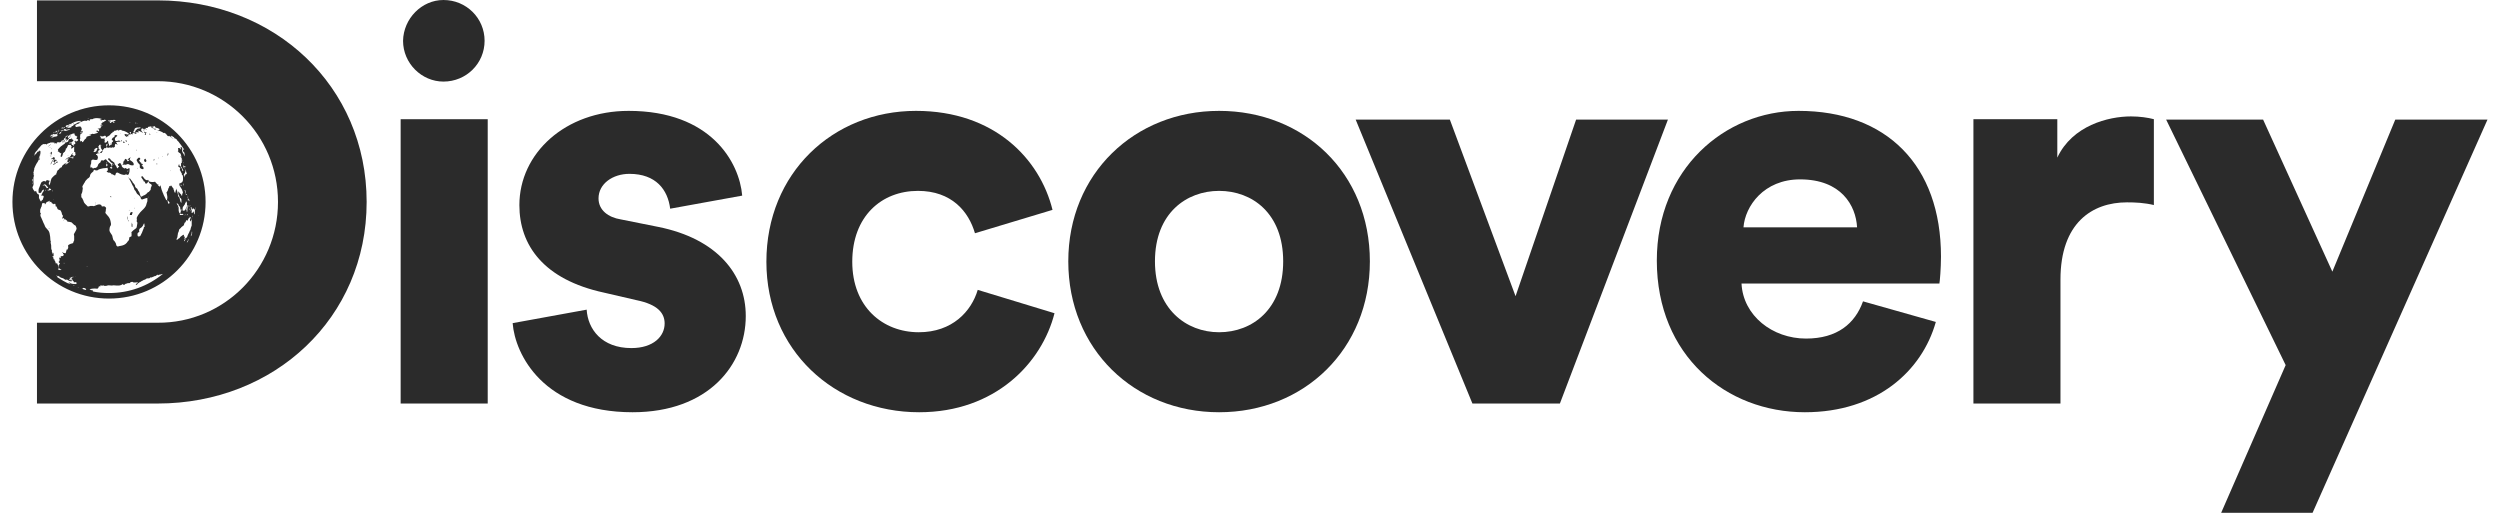 <svg width="117" height="24" viewBox="0 0 117 24" fill="none" xmlns="http://www.w3.org/2000/svg">
<path d="M27.456 14.492C27.511 15.401 28.16 16.29 29.549 16.29C30.586 16.29 31.105 15.734 31.105 15.141C31.105 14.659 30.79 14.252 29.79 14.048L28.271 13.696C25.437 13.084 24.307 11.472 24.307 9.6C24.307 7.172 26.456 5.189 29.419 5.189C33.272 5.189 34.605 7.598 34.735 9.155L31.364 9.767C31.253 8.877 30.697 8.136 29.456 8.136C28.678 8.136 28.011 8.599 28.011 9.285C28.011 9.841 28.474 10.174 29.049 10.267L30.808 10.619C33.568 11.175 34.902 12.843 34.902 14.789C34.902 17.069 33.16 19.293 29.604 19.293C25.437 19.293 24.103 16.587 23.992 15.123L27.456 14.492Z" fill="#2B2B2B"/>
<path d="M39.886 12.25C39.886 14.363 41.313 15.549 42.998 15.549C44.572 15.549 45.462 14.567 45.758 13.566L49.351 14.659C48.758 16.994 46.573 19.293 43.017 19.293C39.053 19.293 35.867 16.383 35.867 12.25C35.867 8.099 38.979 5.189 42.868 5.189C46.536 5.189 48.666 7.431 49.258 9.822L45.628 10.916C45.332 9.896 44.535 8.933 42.961 8.933C41.257 8.933 39.886 10.119 39.886 12.25Z" fill="#2B2B2B"/>
<path d="M64.11 12.232C64.11 16.346 61.035 19.293 57.053 19.293C53.089 19.293 49.996 16.346 49.996 12.232C49.996 8.117 53.108 5.189 57.053 5.189C61.035 5.189 64.11 8.099 64.11 12.232ZM60.053 12.232C60.053 9.989 58.609 8.933 57.053 8.933C55.534 8.933 54.052 9.97 54.052 12.232C54.052 14.455 55.516 15.549 57.053 15.549C58.609 15.549 60.053 14.474 60.053 12.232Z" fill="#2B2B2B"/>
<path d="M73.003 18.885H68.909L63.445 5.597H67.853L70.928 13.862L73.762 5.597H78.059L73.003 18.885Z" fill="#2B2B2B"/>
<path d="M90.597 15.067C89.949 17.365 87.837 19.293 84.466 19.293C80.799 19.293 77.539 16.661 77.539 12.194C77.539 7.913 80.725 5.189 84.17 5.189C88.282 5.189 90.838 7.728 90.838 12.009C90.838 12.565 90.782 13.195 90.764 13.269H81.503C81.577 14.771 82.947 15.845 84.522 15.845C85.985 15.845 86.819 15.141 87.189 14.103L90.597 15.067ZM86.911 10.638C86.856 9.618 86.17 8.395 84.244 8.395C82.54 8.395 81.669 9.655 81.595 10.638H86.911Z" fill="#2B2B2B"/>
<path d="M100.82 9.6C100.357 9.488 99.931 9.47 99.542 9.47C97.912 9.47 96.43 10.434 96.43 13.084V18.885H92.356V5.578H96.282V7.376C96.986 5.875 98.671 5.448 99.727 5.448C100.135 5.448 100.524 5.504 100.801 5.578V9.6H100.82Z" fill="#2B2B2B"/>
<path d="M103.95 24L106.969 17.087L101.375 5.597H105.913L109.154 12.713L112.099 5.597H116.415L108.228 24H103.95Z" fill="#2B2B2B"/>
<path d="M13.01 9.451C13.01 6.319 10.491 3.799 7.38 3.799H1.73V0.018H7.38C12.844 0.018 17.159 4.021 17.159 9.451C17.159 14.882 12.844 18.885 7.38 18.885H1.73V15.104H7.38C10.491 15.122 13.01 12.583 13.01 9.451Z" fill="#2B2B2B"/>
<path d="M1.674 7.042C1.656 7.061 1.656 7.061 1.674 7.042C1.693 7.042 1.693 7.042 1.674 7.042Z" fill="#2B2B2B"/>
<path d="M4.491 6.134C4.491 6.115 4.491 6.115 4.491 6.134C4.473 6.152 4.473 6.152 4.473 6.152C4.491 6.152 4.491 6.134 4.491 6.134Z" fill="#2B2B2B"/>
<path d="M4.804 5.689C4.804 5.67 4.786 5.689 4.786 5.689C4.767 5.689 4.767 5.707 4.804 5.689Z" fill="#2B2B2B"/>
<path d="M2.619 12.287C2.601 12.305 2.601 12.305 2.619 12.287V12.287Z" fill="#2B2B2B"/>
<path d="M8.417 9.173C8.398 9.136 8.398 9.136 8.398 9.155L8.417 9.173Z" fill="#2B2B2B"/>
<path d="M1.803 9.192C1.784 9.192 1.784 9.192 1.803 9.21C1.803 9.229 1.821 9.229 1.803 9.192Z" fill="#2B2B2B"/>
<path d="M1.823 7.728C1.805 7.728 1.805 7.728 1.823 7.728C1.805 7.746 1.805 7.746 1.805 7.746L1.823 7.728Z" fill="#2B2B2B"/>
<path d="M2.158 9.321C2.14 9.34 2.14 9.377 2.158 9.377C2.158 9.377 2.177 9.377 2.177 9.359C2.177 9.34 2.177 9.303 2.158 9.321Z" fill="#2B2B2B"/>
<path d="M2.582 12.231C2.582 12.249 2.582 12.249 2.582 12.231C2.582 12.249 2.601 12.249 2.582 12.231Z" fill="#2B2B2B"/>
<path d="M2.285 10.693C2.285 10.711 2.304 10.711 2.304 10.711C2.322 10.711 2.322 10.711 2.304 10.693C2.285 10.674 2.266 10.674 2.285 10.693Z" fill="#2B2B2B"/>
<path d="M2.506 12.065C2.488 12.065 2.488 12.065 2.506 12.065C2.506 12.083 2.525 12.083 2.525 12.083C2.506 12.083 2.506 12.083 2.506 12.065Z" fill="#2B2B2B"/>
<path d="M3.621 5.874C3.621 5.893 3.621 5.893 3.621 5.874C3.621 5.893 3.64 5.893 3.621 5.874C3.64 5.874 3.64 5.874 3.621 5.874Z" fill="#2B2B2B"/>
<path d="M5.175 9.192C5.138 9.173 5.138 9.173 5.157 9.21C5.175 9.229 5.212 9.247 5.212 9.21C5.212 9.21 5.194 9.192 5.175 9.192Z" fill="#2B2B2B"/>
<path d="M4.472 9.488C4.453 9.488 4.453 9.488 4.453 9.488C4.453 9.488 4.453 9.506 4.472 9.506C4.49 9.525 4.49 9.525 4.49 9.506C4.49 9.506 4.472 9.506 4.472 9.488Z" fill="#2B2B2B"/>
<path d="M6.305 9.285C6.324 9.266 6.324 9.266 6.305 9.285C6.324 9.266 6.305 9.266 6.305 9.266C6.305 9.247 6.287 9.266 6.305 9.285Z" fill="#2B2B2B"/>
<path d="M4.453 9.562C4.453 9.581 4.453 9.581 4.453 9.562C4.472 9.581 4.472 9.562 4.472 9.562C4.49 9.562 4.472 9.544 4.453 9.562C4.472 9.562 4.472 9.544 4.453 9.562Z" fill="#2B2B2B"/>
<path d="M6.289 9.711C6.289 9.729 6.289 9.766 6.308 9.766C6.326 9.785 6.326 9.785 6.308 9.766C6.308 9.766 6.308 9.729 6.289 9.711Z" fill="#2B2B2B"/>
<path d="M8.471 7.672C8.452 7.672 8.452 7.672 8.471 7.672C8.452 7.69 8.471 7.69 8.471 7.672C8.471 7.69 8.471 7.69 8.471 7.672Z" fill="#2B2B2B"/>
<path d="M6.179 10.452C6.179 10.433 6.179 10.415 6.179 10.415C6.179 10.415 6.16 10.433 6.16 10.489C6.16 10.526 6.16 10.563 6.16 10.581C6.16 10.6 6.16 10.618 6.179 10.618C6.197 10.637 6.197 10.637 6.197 10.563C6.197 10.526 6.197 10.489 6.197 10.489C6.179 10.47 6.179 10.47 6.179 10.452Z" fill="#2B2B2B"/>
<path d="M5.179 6.727C5.179 6.745 5.16 6.745 5.16 6.745C5.16 6.764 5.197 6.745 5.197 6.727C5.216 6.708 5.197 6.708 5.179 6.727Z" fill="#2B2B2B"/>
<path d="M6.101 10.063C6.12 10.063 6.138 10.063 6.157 10.063C6.175 10.063 6.175 10.063 6.175 10.044C6.175 10.044 6.175 10.007 6.194 9.989C6.212 9.951 6.212 9.933 6.194 9.933C6.157 9.914 6.12 9.933 6.101 9.951C6.101 9.951 6.082 9.989 6.082 10.026C6.064 10.063 6.064 10.063 6.101 10.063Z" fill="#2B2B2B"/>
<path d="M6.879 6.245C6.879 6.263 6.897 6.263 6.897 6.263C6.897 6.263 6.897 6.263 6.879 6.245Z" fill="#2B2B2B"/>
<path d="M5.711 6.56C5.711 6.579 5.711 6.579 5.711 6.56C5.692 6.56 5.692 6.56 5.674 6.579C5.674 6.597 5.674 6.597 5.655 6.597H5.637C5.637 6.597 5.637 6.616 5.655 6.616C5.692 6.616 5.711 6.597 5.711 6.56Z" fill="#2B2B2B"/>
<path d="M5.621 6.245C5.64 6.263 5.64 6.245 5.64 6.245C5.64 6.226 5.64 6.226 5.621 6.245C5.621 6.226 5.621 6.226 5.621 6.245Z" fill="#2B2B2B"/>
<path d="M5.621 6.542C5.621 6.56 5.621 6.56 5.621 6.542C5.64 6.542 5.64 6.56 5.621 6.542C5.64 6.542 5.64 6.542 5.621 6.542Z" fill="#2B2B2B"/>
<path d="M5.582 6.597V6.615C5.601 6.615 5.601 6.615 5.582 6.597C5.601 6.578 5.582 6.578 5.582 6.597Z" fill="#2B2B2B"/>
<path d="M3.452 6.263C3.452 6.245 3.434 6.263 3.434 6.263C3.452 6.263 3.452 6.263 3.452 6.263Z" fill="#2B2B2B"/>
<path d="M2.953 7.208C2.953 7.208 2.934 7.208 2.934 7.227C2.916 7.246 2.916 7.246 2.953 7.227C2.953 7.208 2.953 7.208 2.953 7.208Z" fill="#2B2B2B"/>
<path d="M3.377 6.467C3.395 6.467 3.395 6.467 3.377 6.467C3.377 6.448 3.358 6.448 3.34 6.467C3.34 6.486 3.34 6.486 3.34 6.486C3.358 6.467 3.377 6.467 3.377 6.467Z" fill="#2B2B2B"/>
<path d="M3.322 6.208L3.341 6.189C3.322 6.189 3.322 6.189 3.304 6.189C3.304 6.189 3.304 6.208 3.285 6.208C3.266 6.227 3.285 6.227 3.304 6.227C3.304 6.227 3.322 6.227 3.322 6.208Z" fill="#2B2B2B"/>
<path d="M3.082 6.319C3.101 6.301 3.101 6.301 3.082 6.319C3.082 6.301 3.082 6.301 3.082 6.319Z" fill="#2B2B2B"/>
<path d="M3.081 7.19C3.081 7.171 3.081 7.171 3.081 7.19C3.062 7.19 3.062 7.208 3.062 7.208C3.062 7.227 3.062 7.208 3.081 7.19Z" fill="#2B2B2B"/>
<path d="M3.25 7.079C3.269 7.061 3.25 7.042 3.25 7.042C3.25 7.042 3.25 7.042 3.25 7.079Z" fill="#2B2B2B"/>
<path d="M3.362 5.837C3.343 5.837 3.343 5.837 3.362 5.837C3.362 5.855 3.362 5.855 3.362 5.837Z" fill="#2B2B2B"/>
<path d="M3.455 5.781C3.474 5.763 3.455 5.763 3.436 5.781C3.436 5.781 3.418 5.781 3.418 5.8H3.436C3.436 5.8 3.436 5.8 3.455 5.781Z" fill="#2B2B2B"/>
<path d="M2.936 6.56C2.936 6.542 2.918 6.542 2.918 6.542V6.56C2.918 6.56 2.918 6.56 2.936 6.56Z" fill="#2B2B2B"/>
<path d="M3.285 5.874C3.285 5.856 3.285 5.856 3.285 5.874C3.267 5.893 3.267 5.893 3.248 5.893C3.23 5.893 3.23 5.893 3.248 5.893C3.285 5.893 3.304 5.874 3.285 5.874Z" fill="#2B2B2B"/>
<path d="M2.99 11.564C2.99 11.545 2.99 11.545 2.99 11.545C2.99 11.527 2.972 11.564 2.99 11.564C2.972 11.582 2.972 11.582 2.99 11.564Z" fill="#2B2B2B"/>
<path d="M3.378 7.079C3.397 7.06 3.397 7.06 3.378 7.079C3.341 7.097 3.341 7.097 3.36 7.097C3.36 7.079 3.378 7.079 3.378 7.079Z" fill="#2B2B2B"/>
<path d="M2.456 7.505C2.437 7.524 2.363 7.672 2.363 7.69C2.363 7.709 2.4 7.672 2.419 7.616C2.437 7.561 2.456 7.561 2.474 7.524C2.511 7.487 2.511 7.487 2.53 7.505C2.53 7.524 2.53 7.542 2.511 7.542C2.493 7.561 2.493 7.561 2.493 7.579C2.493 7.579 2.493 7.579 2.511 7.579C2.53 7.561 2.53 7.561 2.53 7.598C2.53 7.616 2.53 7.616 2.53 7.635C2.549 7.616 2.549 7.598 2.567 7.579C2.586 7.561 2.604 7.524 2.604 7.524C2.604 7.524 2.604 7.524 2.623 7.542C2.623 7.579 2.66 7.542 2.641 7.505C2.641 7.468 2.623 7.468 2.623 7.487C2.623 7.487 2.623 7.505 2.604 7.505C2.604 7.505 2.604 7.505 2.604 7.487C2.604 7.449 2.493 7.468 2.456 7.505Z" fill="#2B2B2B"/>
<path d="M2.639 7.617C2.658 7.617 2.695 7.617 2.695 7.598C2.713 7.58 2.713 7.561 2.695 7.561C2.695 7.561 2.676 7.58 2.658 7.58C2.602 7.58 2.583 7.617 2.639 7.617Z" fill="#2B2B2B"/>
<path d="M2.305 6.634C2.286 6.653 2.286 6.653 2.268 6.671C2.249 6.69 2.249 6.69 2.23 6.708C2.23 6.708 2.23 6.708 2.249 6.708L2.268 6.69L2.286 6.671C2.286 6.671 2.286 6.671 2.286 6.69C2.286 6.708 2.286 6.69 2.305 6.69C2.323 6.671 2.342 6.671 2.342 6.653C2.379 6.634 2.379 6.616 2.36 6.634C2.342 6.634 2.342 6.634 2.342 6.634C2.36 6.616 2.342 6.616 2.286 6.653C2.286 6.653 2.286 6.653 2.305 6.634Z" fill="#2B2B2B"/>
<path d="M2.616 6.69C2.616 6.671 2.616 6.671 2.598 6.69V6.708C2.598 6.727 2.598 6.708 2.616 6.69Z" fill="#2B2B2B"/>
<path d="M2.545 7.301C2.545 7.264 2.564 7.283 2.545 7.301C2.527 7.283 2.527 7.301 2.545 7.301Z" fill="#2B2B2B"/>
<path d="M2.397 6.986C2.379 7.005 2.379 7.005 2.379 7.005C2.379 7.005 2.434 6.949 2.434 6.931C2.453 6.912 2.434 6.912 2.416 6.949C2.397 6.968 2.397 6.968 2.397 6.968C2.416 6.968 2.416 6.986 2.397 6.986Z" fill="#2B2B2B"/>
<path d="M2.453 7.431C2.472 7.413 2.472 7.413 2.472 7.431C2.453 7.45 2.472 7.468 2.509 7.468C2.527 7.468 2.527 7.468 2.546 7.468C2.546 7.45 2.546 7.45 2.564 7.431C2.564 7.413 2.564 7.394 2.564 7.394C2.564 7.394 2.546 7.394 2.546 7.375C2.546 7.338 2.527 7.338 2.453 7.394C2.416 7.413 2.379 7.45 2.379 7.45C2.379 7.45 2.434 7.45 2.453 7.431Z" fill="#2B2B2B"/>
<path d="M2.804 6.467C2.785 6.486 2.785 6.486 2.785 6.486C2.785 6.486 2.804 6.486 2.804 6.467Z" fill="#2B2B2B"/>
<path d="M2.344 7.283C2.344 7.283 2.362 7.264 2.362 7.246C2.362 7.227 2.362 7.227 2.362 7.227C2.344 7.246 2.325 7.283 2.344 7.283Z" fill="#2B2B2B"/>
<path d="M2.362 6.893C2.343 6.893 2.325 6.912 2.325 6.912C2.306 6.93 2.306 6.93 2.343 6.912C2.38 6.893 2.38 6.875 2.362 6.893Z" fill="#2B2B2B"/>
<path d="M2.359 7.134C2.34 7.153 2.34 7.171 2.34 7.171V7.19C2.34 7.19 2.322 7.208 2.34 7.208C2.34 7.208 2.34 7.208 2.359 7.19C2.359 7.171 2.377 7.134 2.359 7.134C2.396 7.097 2.396 7.097 2.359 7.134Z" fill="#2B2B2B"/>
<path d="M2.511 7.672C2.474 7.69 2.474 7.709 2.493 7.709C2.511 7.709 2.604 7.672 2.604 7.653C2.622 7.616 2.604 7.616 2.511 7.672Z" fill="#2B2B2B"/>
<path d="M2.434 7.097C2.415 7.116 2.434 7.116 2.434 7.097C2.415 7.116 2.397 7.116 2.397 7.116C2.378 7.134 2.378 7.171 2.397 7.19C2.397 7.19 2.397 7.227 2.397 7.245C2.378 7.264 2.378 7.282 2.397 7.264C2.415 7.245 2.415 7.208 2.434 7.171C2.415 7.134 2.434 7.097 2.434 7.097Z" fill="#2B2B2B"/>
<path d="M2.377 7.338L2.396 7.32C2.396 7.301 2.396 7.301 2.396 7.301L2.377 7.32C2.359 7.338 2.359 7.338 2.377 7.338Z" fill="#2B2B2B"/>
<path d="M2.323 6.783C2.323 6.764 2.323 6.764 2.323 6.783C2.305 6.801 2.305 6.82 2.268 6.838C2.249 6.857 2.249 6.857 2.23 6.857C2.249 6.857 2.249 6.857 2.249 6.857C2.268 6.857 2.286 6.838 2.286 6.838C2.286 6.838 2.323 6.82 2.323 6.801C2.342 6.783 2.36 6.783 2.36 6.783C2.36 6.783 2.379 6.783 2.379 6.764C2.397 6.746 2.379 6.746 2.342 6.783H2.323Z" fill="#2B2B2B"/>
<path d="M7.343 7.653C7.324 7.653 7.324 7.653 7.324 7.672C7.324 7.69 7.324 7.69 7.343 7.69C7.361 7.69 7.361 7.69 7.361 7.672C7.361 7.672 7.361 7.653 7.343 7.653Z" fill="#2B2B2B"/>
<path d="M7.381 6.189C7.363 6.189 7.363 6.208 7.381 6.189C7.381 6.208 7.381 6.208 7.4 6.208C7.381 6.227 7.381 6.227 7.381 6.189C7.381 6.208 7.381 6.208 7.381 6.189Z" fill="#2B2B2B"/>
<path d="M7.214 7.45C7.195 7.468 7.177 7.468 7.195 7.505C7.195 7.542 7.214 7.524 7.214 7.505C7.214 7.487 7.232 7.468 7.214 7.45C7.232 7.468 7.251 7.468 7.232 7.45V7.431C7.251 7.45 7.232 7.45 7.214 7.45Z" fill="#2B2B2B"/>
<path d="M6.992 6.264C6.992 6.282 6.992 6.282 6.992 6.282L7.011 6.301C7.011 6.319 7.011 6.319 7.029 6.319C7.029 6.319 7.029 6.301 7.029 6.282C7.011 6.245 6.992 6.245 6.992 6.264Z" fill="#2B2B2B"/>
<path d="M7.342 6.226C7.323 6.208 7.305 6.189 7.305 6.208C7.305 6.208 7.323 6.226 7.342 6.226C7.342 6.245 7.342 6.245 7.342 6.226Z" fill="#2B2B2B"/>
<path d="M7.398 7.375C7.417 7.394 7.417 7.412 7.435 7.412C7.435 7.412 7.435 7.412 7.435 7.394C7.417 7.394 7.417 7.375 7.398 7.375Z" fill="#2B2B2B"/>
<path d="M7.863 7.097C7.863 7.097 7.863 7.116 7.863 7.134C7.863 7.19 7.845 7.245 7.826 7.264C7.808 7.264 7.808 7.264 7.826 7.282C7.826 7.282 7.845 7.282 7.845 7.264C7.845 7.245 7.863 7.245 7.863 7.245C7.882 7.245 7.882 7.19 7.863 7.153C7.863 7.116 7.863 7.097 7.863 7.097Z" fill="#2B2B2B"/>
<path d="M7.973 7.969C7.973 7.987 7.973 8.006 7.991 8.006C7.991 8.006 7.991 7.987 7.973 7.969C7.991 7.987 7.991 7.969 7.973 7.969Z" fill="#2B2B2B"/>
<path d="M5.101 4.929C2.601 4.929 0.582 6.949 0.582 9.451C0.582 11.953 2.601 13.973 5.101 13.973C7.602 13.973 9.621 11.953 9.621 9.451C9.621 6.949 7.602 4.929 5.101 4.929ZM8.935 9.655C8.917 9.655 8.917 9.655 8.935 9.655V9.655ZM8.898 9.6C8.898 9.581 8.898 9.581 8.898 9.6C8.898 9.618 8.898 9.618 8.898 9.6C8.917 9.6 8.88 9.692 8.88 9.692C8.88 9.692 8.88 9.6 8.898 9.6ZM8.88 9.766C8.898 9.766 8.898 9.766 8.898 9.785C8.898 9.803 8.898 9.803 8.88 9.803H8.861C8.861 9.785 8.88 9.766 8.88 9.766ZM8.88 9.933V9.952C8.88 9.952 8.88 9.952 8.88 9.933ZM8.824 9.303C8.824 9.284 8.824 9.266 8.824 9.266C8.824 9.266 8.861 9.359 8.861 9.377C8.861 9.377 8.861 9.377 8.861 9.396C8.861 9.414 8.861 9.414 8.861 9.414C8.843 9.414 8.843 9.396 8.824 9.377C8.824 9.359 8.806 9.34 8.806 9.359L8.787 9.377C8.787 9.359 8.787 9.34 8.787 9.34C8.787 9.322 8.806 9.322 8.806 9.34C8.806 9.34 8.824 9.34 8.824 9.303ZM8.843 9.803C8.824 9.803 8.843 9.822 8.843 9.803V9.803ZM8.843 10.1C8.843 10.118 8.843 10.118 8.824 10.118C8.824 10.118 8.824 10.118 8.843 10.1ZM8.843 9.637C8.824 9.655 8.824 9.655 8.806 9.655C8.787 9.655 8.769 9.655 8.769 9.674C8.769 9.692 8.769 9.711 8.769 9.711C8.769 9.729 8.769 9.729 8.787 9.711C8.787 9.692 8.806 9.692 8.806 9.692C8.806 9.692 8.806 9.692 8.787 9.729C8.787 9.748 8.769 9.748 8.769 9.766C8.769 9.785 8.769 9.785 8.769 9.803C8.769 9.822 8.769 9.84 8.769 9.859C8.769 9.877 8.769 9.915 8.75 9.915C8.75 9.915 8.75 9.896 8.75 9.877C8.75 9.859 8.769 9.859 8.75 9.877C8.75 9.896 8.75 9.877 8.75 9.859C8.75 9.84 8.75 9.822 8.75 9.822V9.803C8.75 9.803 8.732 9.822 8.732 9.859C8.732 9.896 8.713 9.915 8.713 9.915C8.713 9.915 8.713 9.915 8.713 9.877C8.713 9.859 8.732 9.84 8.713 9.822C8.713 9.803 8.732 9.729 8.732 9.711C8.732 9.711 8.732 9.692 8.75 9.674C8.75 9.655 8.787 9.6 8.787 9.6C8.806 9.637 8.824 9.637 8.843 9.637C8.861 9.6 8.861 9.6 8.843 9.637ZM8.806 10.007C8.787 10.007 8.787 10.026 8.806 10.007C8.787 10.026 8.769 10.044 8.769 10.063C8.732 10.1 8.732 10.1 8.75 10.081C8.732 10.063 8.75 10.026 8.806 10.007C8.806 9.989 8.806 9.989 8.806 10.007ZM8.658 10.081C8.676 10.081 8.676 10.081 8.658 10.081C8.676 10.118 8.658 10.118 8.658 10.1C8.658 10.081 8.658 10.081 8.658 10.081ZM8.658 10.063C8.658 10.063 8.639 10.063 8.639 10.081C8.621 10.063 8.639 10.044 8.658 10.063C8.639 10.044 8.639 10.044 8.658 10.063C8.658 10.044 8.658 10.044 8.658 10.044V10.063ZM8.639 9.859C8.621 9.877 8.639 9.877 8.639 9.859C8.621 9.84 8.621 9.84 8.602 9.859C8.583 9.859 8.583 9.859 8.583 9.859C8.583 9.859 8.583 9.859 8.565 9.859C8.546 9.859 8.546 9.859 8.546 9.822C8.546 9.803 8.546 9.785 8.546 9.785C8.546 9.785 8.546 9.711 8.565 9.674C8.565 9.655 8.583 9.655 8.583 9.655C8.602 9.655 8.602 9.655 8.602 9.637C8.602 9.618 8.621 9.6 8.621 9.6C8.639 9.581 8.658 9.562 8.658 9.544C8.658 9.525 8.658 9.507 8.676 9.507C8.676 9.507 8.676 9.488 8.695 9.47C8.695 9.414 8.713 9.414 8.732 9.451C8.732 9.47 8.75 9.47 8.75 9.488C8.769 9.507 8.769 9.507 8.75 9.507V9.525C8.75 9.544 8.75 9.544 8.75 9.544C8.75 9.544 8.75 9.544 8.75 9.562V9.581C8.75 9.581 8.75 9.6 8.75 9.618C8.75 9.637 8.75 9.655 8.75 9.655C8.769 9.655 8.75 9.674 8.732 9.674C8.732 9.674 8.713 9.692 8.713 9.711C8.713 9.729 8.695 9.748 8.695 9.766C8.695 9.785 8.676 9.803 8.676 9.803C8.676 9.803 8.658 9.84 8.639 9.859ZM8.621 10.063C8.602 10.063 8.602 10.063 8.621 10.063C8.602 10.044 8.621 10.044 8.621 10.063C8.621 10.044 8.621 10.044 8.621 10.063ZM8.324 9.803V9.822C8.324 9.822 8.324 9.822 8.324 9.803ZM8.306 9.729C8.306 9.711 8.306 9.711 8.306 9.711C8.324 9.692 8.324 9.711 8.306 9.729C8.324 9.729 8.324 9.711 8.306 9.729ZM8.324 9.618C8.306 9.581 8.269 9.525 8.269 9.525C8.269 9.525 8.269 9.507 8.287 9.525H8.306C8.306 9.525 8.361 9.562 8.361 9.6C8.361 9.637 8.38 9.655 8.398 9.655C8.417 9.655 8.417 9.655 8.417 9.674C8.417 9.692 8.435 9.711 8.435 9.711C8.435 9.729 8.435 9.748 8.435 9.748C8.435 9.748 8.435 9.785 8.454 9.822C8.472 9.859 8.472 9.877 8.454 9.933C8.435 9.97 8.435 9.989 8.417 9.989C8.398 9.989 8.361 9.896 8.361 9.84C8.361 9.822 8.361 9.785 8.361 9.766C8.361 9.748 8.361 9.729 8.361 9.711C8.343 9.692 8.343 9.655 8.324 9.618ZM8.472 10.007C8.472 10.026 8.491 10.026 8.509 10.007C8.546 10.007 8.546 10.007 8.546 10.007C8.546 10.026 8.565 10.026 8.565 10.026C8.583 10.026 8.583 10.026 8.583 10.044C8.583 10.063 8.509 10.063 8.491 10.063C8.472 10.063 8.454 10.063 8.454 10.063C8.417 10.063 8.398 10.044 8.417 10.026C8.435 9.989 8.472 9.989 8.472 10.007ZM8.472 9.803C8.491 9.785 8.491 9.785 8.491 9.822C8.491 9.84 8.491 9.859 8.491 9.859C8.472 9.859 8.454 9.822 8.472 9.803ZM8.491 9.859C8.491 9.84 8.509 9.84 8.491 9.859C8.509 9.84 8.509 9.84 8.491 9.859ZM8.565 10.007C8.583 9.989 8.583 10.007 8.565 10.007V10.007ZM8.565 7.579C8.565 7.579 8.583 7.598 8.583 7.616C8.602 7.635 8.602 7.654 8.602 7.635H8.583C8.583 7.654 8.583 7.635 8.546 7.524C8.528 7.45 8.491 7.394 8.491 7.394C8.472 7.376 8.454 7.32 8.454 7.32C8.454 7.32 8.454 7.32 8.454 7.301C8.454 7.283 8.454 7.283 8.472 7.32C8.491 7.338 8.491 7.357 8.491 7.376C8.491 7.394 8.528 7.468 8.546 7.505C8.565 7.524 8.565 7.542 8.546 7.542C8.546 7.524 8.565 7.542 8.565 7.579ZM8.602 8.691C8.602 8.71 8.602 8.71 8.602 8.71C8.602 8.71 8.583 8.71 8.602 8.691C8.583 8.673 8.583 8.654 8.565 8.617C8.565 8.599 8.565 8.58 8.565 8.58C8.583 8.58 8.602 8.673 8.602 8.691ZM8.713 9.284C8.695 9.34 8.695 9.34 8.713 9.284V9.284ZM8.713 9.155C8.713 9.173 8.713 9.173 8.713 9.155V9.155ZM8.787 9.284C8.787 9.266 8.787 9.266 8.787 9.247C8.787 9.21 8.787 9.21 8.787 9.229C8.787 9.247 8.787 9.247 8.769 9.21C8.769 9.192 8.769 9.173 8.769 9.192C8.787 9.192 8.787 9.229 8.806 9.266C8.787 9.284 8.787 9.303 8.787 9.284ZM8.787 9.247C8.787 9.229 8.787 9.229 8.787 9.247C8.806 9.247 8.806 9.266 8.806 9.266C8.806 9.247 8.787 9.247 8.787 9.247ZM8.695 10.026C8.713 10.026 8.713 10.044 8.695 10.044C8.676 10.044 8.676 10.044 8.676 10.044C8.676 10.026 8.695 10.026 8.695 10.026ZM8.787 9.155C8.806 9.155 8.806 9.173 8.806 9.229C8.806 9.247 8.806 9.247 8.806 9.229C8.806 9.21 8.787 9.21 8.806 9.192V9.173C8.769 9.155 8.769 9.155 8.787 9.155ZM8.769 9.173C8.75 9.155 8.769 9.155 8.769 9.173V9.173ZM8.75 9.118C8.732 9.099 8.732 9.099 8.75 9.118C8.732 9.118 8.732 9.118 8.732 9.118C8.732 9.118 8.713 9.099 8.713 9.118C8.713 9.118 8.695 9.118 8.695 9.099C8.695 9.081 8.695 9.081 8.695 9.081C8.695 9.081 8.695 9.081 8.676 9.044C8.658 9.025 8.658 9.006 8.658 9.006C8.658 9.006 8.658 8.988 8.658 8.969C8.658 8.951 8.658 8.932 8.639 8.914C8.639 8.895 8.639 8.895 8.658 8.895C8.676 8.895 8.676 8.895 8.676 8.932C8.676 8.951 8.695 8.988 8.676 8.988C8.676 9.025 8.695 9.081 8.713 9.081C8.75 9.081 8.75 9.099 8.75 9.118C8.769 9.136 8.769 9.136 8.75 9.118ZM8.732 8.098C8.75 8.135 8.75 8.154 8.732 8.135C8.732 8.117 8.732 8.117 8.732 8.135C8.732 8.135 8.732 8.154 8.713 8.154C8.695 8.154 8.695 8.154 8.695 8.172C8.695 8.21 8.695 8.21 8.676 8.172C8.676 8.154 8.658 8.154 8.658 8.154C8.658 8.154 8.658 8.154 8.658 8.172C8.676 8.191 8.676 8.228 8.658 8.21C8.658 8.21 8.658 8.21 8.658 8.228C8.658 8.247 8.658 8.247 8.639 8.228C8.639 8.21 8.639 8.21 8.639 8.191C8.621 8.172 8.621 8.191 8.639 8.21C8.658 8.228 8.658 8.228 8.658 8.265C8.658 8.321 8.658 8.321 8.639 8.265C8.639 8.228 8.621 8.228 8.621 8.228C8.621 8.247 8.602 8.21 8.602 8.191C8.602 8.135 8.621 8.117 8.639 8.117C8.658 8.117 8.658 8.117 8.658 8.043C8.658 8.024 8.658 8.024 8.658 8.043C8.658 8.061 8.658 8.061 8.676 8.043C8.676 8.024 8.676 7.969 8.658 7.932C8.639 7.876 8.639 7.857 8.639 7.876C8.639 7.857 8.639 7.857 8.639 7.857C8.639 7.857 8.658 7.876 8.658 7.913C8.676 7.95 8.676 7.969 8.695 7.987C8.713 8.024 8.713 8.024 8.732 8.098ZM8.676 7.802C8.676 7.839 8.676 7.839 8.658 7.82C8.639 7.802 8.621 7.802 8.621 7.82C8.621 7.82 8.621 7.82 8.621 7.839C8.621 7.839 8.621 7.839 8.621 7.857C8.621 7.876 8.621 7.876 8.602 7.857C8.583 7.839 8.583 7.802 8.583 7.802C8.583 7.802 8.583 7.783 8.565 7.728C8.546 7.691 8.565 7.691 8.583 7.746C8.602 7.765 8.602 7.783 8.621 7.783C8.676 7.765 8.695 7.802 8.676 7.802ZM8.083 6.449C8.102 6.467 8.102 6.467 8.12 6.486C8.102 6.467 8.102 6.449 8.083 6.449C8.083 6.43 8.083 6.43 8.083 6.449ZM7.935 6.356C7.954 6.356 7.954 6.356 7.935 6.356C7.954 6.356 7.972 6.375 7.991 6.393C8.028 6.412 8.046 6.43 8.046 6.43C8.046 6.449 7.972 6.412 7.954 6.393C7.935 6.375 7.935 6.356 7.935 6.356ZM8.083 6.486C8.102 6.505 8.083 6.486 8.065 6.486C8.046 6.486 8.046 6.467 8.046 6.467C8.046 6.467 8.065 6.467 8.083 6.486ZM7.546 6.282C7.546 6.301 7.565 6.282 7.546 6.282C7.528 6.264 7.528 6.264 7.546 6.282ZM7.231 6.023C7.231 6.004 7.268 6.004 7.268 6.023L7.287 6.041C7.305 6.041 7.324 6.06 7.324 6.06C7.324 6.06 7.305 6.06 7.268 6.06C7.25 6.06 7.231 6.06 7.213 6.06C7.213 6.041 7.213 6.041 7.231 6.023ZM7.028 5.93C7.028 5.911 7.028 5.911 7.028 5.911C7.046 5.893 7.12 5.911 7.12 5.949C7.12 5.949 7.139 5.967 7.157 5.967C7.176 5.967 7.176 5.986 7.194 6.004C7.213 6.023 7.194 6.023 7.157 6.004C7.102 5.986 7.083 5.967 7.083 5.949C7.083 5.949 7.065 5.93 7.046 5.93C7.028 5.93 7.028 5.93 7.028 5.93ZM6.416 5.763H6.435C6.453 5.763 6.453 5.763 6.435 5.782C6.435 5.763 6.416 5.763 6.416 5.763C6.398 5.763 6.398 5.763 6.416 5.763ZM6.342 5.745C6.361 5.745 6.379 5.745 6.379 5.763C6.379 5.782 6.324 5.763 6.324 5.763C6.324 5.745 6.324 5.745 6.342 5.745ZM6.287 5.745C6.305 5.745 6.305 5.763 6.287 5.745C6.287 5.782 6.287 5.782 6.287 5.745ZM6.25 6.134L6.268 6.115C6.268 6.097 6.287 6.097 6.287 6.097C6.287 6.097 6.287 6.097 6.287 6.078C6.287 6.06 6.287 6.06 6.287 6.06C6.287 6.06 6.305 6.041 6.305 6.023C6.324 5.986 6.398 5.967 6.453 5.967C6.472 5.967 6.491 5.967 6.509 5.967C6.528 5.949 6.583 5.967 6.583 5.986C6.583 5.986 6.565 6.004 6.546 6.004C6.453 6.023 6.416 6.023 6.416 6.041C6.416 6.041 6.416 6.06 6.398 6.06C6.379 6.06 6.324 6.134 6.324 6.171C6.324 6.189 6.342 6.208 6.361 6.227C6.379 6.245 6.379 6.245 6.398 6.264C6.379 6.264 6.379 6.264 6.361 6.264C6.342 6.264 6.305 6.245 6.305 6.245C6.305 6.245 6.287 6.227 6.268 6.227C6.25 6.152 6.231 6.134 6.25 6.134ZM6.231 6.264C6.231 6.282 6.213 6.301 6.194 6.282V6.264C6.194 6.245 6.231 6.245 6.231 6.264ZM6.102 5.726C6.064 5.745 6.064 5.745 6.064 5.726C6.064 5.726 6.083 5.708 6.102 5.726ZM5.25 5.615C5.287 5.615 5.305 5.615 5.305 5.615C5.305 5.596 5.398 5.615 5.416 5.633C5.416 5.652 5.342 5.671 5.324 5.671C5.324 5.671 5.287 5.652 5.268 5.652C5.175 5.633 5.175 5.615 5.25 5.615ZM5.12 5.652C5.138 5.652 5.138 5.652 5.12 5.652C5.138 5.652 5.138 5.633 5.138 5.633C5.138 5.615 5.175 5.615 5.175 5.633C5.175 5.633 5.194 5.652 5.194 5.633H5.213C5.213 5.633 5.231 5.652 5.25 5.652C5.268 5.652 5.287 5.671 5.324 5.689C5.342 5.708 5.361 5.708 5.361 5.708C5.361 5.708 5.361 5.708 5.361 5.726C5.342 5.745 5.287 5.745 5.287 5.726C5.287 5.708 5.268 5.689 5.25 5.689L5.231 5.708C5.231 5.726 5.213 5.726 5.213 5.726L5.194 5.745C5.194 5.763 5.175 5.763 5.157 5.745C5.138 5.726 5.12 5.726 5.138 5.726C5.157 5.726 5.138 5.726 5.138 5.708C5.12 5.689 5.12 5.689 5.157 5.689C5.194 5.689 5.194 5.671 5.175 5.671C5.157 5.671 5.157 5.671 5.138 5.671C5.12 5.689 5.064 5.671 5.064 5.652V5.633C5.064 5.633 5.046 5.633 5.046 5.615C5.009 5.633 5.101 5.633 5.12 5.652ZM4.416 7.042C4.416 7.042 4.416 7.023 4.416 7.005C4.416 6.986 4.435 6.968 4.435 6.968C4.453 6.968 4.453 6.949 4.472 6.949C4.49 6.912 4.546 6.912 4.564 6.949C4.564 6.968 4.564 6.986 4.546 6.986C4.546 6.986 4.527 7.005 4.527 7.023C4.527 7.042 4.509 7.098 4.472 7.098C4.453 7.098 4.435 7.116 4.416 7.116C4.398 7.116 4.379 7.116 4.379 7.116C4.36 7.098 4.379 7.098 4.398 7.079C4.416 7.06 4.416 7.042 4.416 7.042ZM4.546 6.782C4.546 6.764 4.546 6.764 4.546 6.782C4.564 6.764 4.564 6.764 4.546 6.782C4.527 6.801 4.527 6.782 4.546 6.782ZM4.546 7.172C4.564 7.153 4.583 7.135 4.601 7.135C4.62 7.135 4.62 7.135 4.601 7.116C4.583 7.116 4.564 7.116 4.564 7.116L4.583 7.098C4.601 7.098 4.601 7.079 4.601 7.06C4.601 7.042 4.601 7.042 4.62 7.042C4.638 7.042 4.638 7.023 4.657 7.023C4.657 7.005 4.657 7.005 4.657 7.005V6.986C4.657 6.968 4.657 6.968 4.638 6.968C4.62 6.968 4.601 6.968 4.62 6.931C4.638 6.894 4.62 6.875 4.601 6.912C4.601 6.931 4.601 6.912 4.601 6.894C4.601 6.875 4.601 6.857 4.601 6.875C4.583 6.875 4.601 6.875 4.62 6.838C4.638 6.82 4.638 6.782 4.657 6.782C4.675 6.782 4.675 6.764 4.694 6.764C4.712 6.764 4.712 6.764 4.694 6.782C4.675 6.82 4.675 6.82 4.712 6.801C4.749 6.801 4.749 6.82 4.712 6.857C4.694 6.875 4.694 6.875 4.712 6.894C4.731 6.894 4.731 6.912 4.731 6.931C4.731 6.949 4.731 6.968 4.749 6.968C4.749 6.968 4.768 6.986 4.768 7.005C4.768 7.023 4.786 7.042 4.786 7.042C4.805 7.042 4.824 7.079 4.786 7.098C4.768 7.116 4.768 7.116 4.768 7.135V7.153C4.768 7.153 4.749 7.153 4.731 7.153C4.712 7.153 4.675 7.172 4.638 7.172C4.601 7.172 4.583 7.19 4.564 7.19C4.527 7.19 4.527 7.19 4.546 7.172ZM4.768 6.486C4.731 6.486 4.712 6.467 4.712 6.467C4.731 6.449 4.731 6.43 4.712 6.43C4.694 6.43 4.694 6.43 4.712 6.412C4.731 6.393 4.731 6.393 4.694 6.393C4.657 6.393 4.675 6.375 4.712 6.356C4.731 6.356 4.731 6.356 4.749 6.375C4.749 6.393 4.768 6.393 4.768 6.393C4.768 6.393 4.805 6.375 4.842 6.375C4.879 6.375 4.898 6.356 4.898 6.356V6.338C4.916 6.338 4.972 6.393 4.972 6.412C4.972 6.467 4.842 6.505 4.768 6.486ZM4.138 5.541C4.157 5.541 4.157 5.541 4.157 5.541C4.157 5.559 4.101 5.559 4.101 5.541C4.12 5.541 4.138 5.541 4.138 5.541ZM3.064 5.911L3.082 5.893L3.101 5.874C3.101 5.874 3.12 5.856 3.157 5.856C3.175 5.856 3.194 5.856 3.212 5.874H3.231H3.249H3.268C3.268 5.856 3.286 5.856 3.323 5.856C3.36 5.856 3.379 5.837 3.379 5.837C3.379 5.837 3.36 5.837 3.305 5.856C3.286 5.856 3.286 5.856 3.286 5.856C3.305 5.837 3.305 5.837 3.286 5.837C3.286 5.837 3.268 5.837 3.268 5.856C3.249 5.874 3.231 5.874 3.212 5.856C3.194 5.837 3.212 5.837 3.249 5.819C3.268 5.819 3.286 5.8 3.305 5.8C3.323 5.8 3.342 5.782 3.342 5.782C3.36 5.782 3.36 5.782 3.379 5.763C3.397 5.745 3.434 5.745 3.453 5.726C3.546 5.689 3.712 5.633 3.823 5.671C3.823 5.671 3.786 5.689 3.768 5.689C3.731 5.689 3.712 5.708 3.712 5.708C3.712 5.708 3.694 5.726 3.675 5.726C3.657 5.726 3.62 5.745 3.601 5.763C3.546 5.8 3.471 5.819 3.453 5.837C3.434 5.837 3.416 5.856 3.434 5.856C3.453 5.856 3.453 5.856 3.434 5.874C3.416 5.893 3.397 5.893 3.397 5.893C3.379 5.893 3.379 5.911 3.36 5.911L3.342 5.93C3.323 5.949 3.323 5.949 3.342 5.949C3.36 5.949 3.342 5.967 3.212 5.986C3.101 6.004 3.082 6.004 3.138 5.986C3.157 5.967 3.175 5.967 3.157 5.967C3.157 5.967 3.157 5.967 3.194 5.949C3.212 5.949 3.231 5.949 3.231 5.949C3.231 5.949 3.231 5.949 3.231 5.93C3.231 5.93 3.231 5.93 3.212 5.93C3.194 5.93 3.175 5.93 3.194 5.911C3.138 5.949 3.101 5.949 3.101 5.949C3.082 5.949 3.082 5.93 3.101 5.911C3.12 5.893 3.12 5.893 3.101 5.911C3.064 5.93 3.064 5.93 3.064 5.911ZM3.101 5.986C3.101 5.967 3.12 5.967 3.12 5.986C3.138 5.986 3.12 5.986 3.101 5.986ZM3.12 6.004C3.12 6.023 3.12 6.023 3.101 6.023C3.101 6.023 3.101 6.023 3.12 6.004C3.101 6.004 3.101 6.004 3.12 6.004ZM3.008 5.93C2.99 5.93 2.99 5.93 3.008 5.93V5.93ZM2.99 5.967L3.008 5.949H3.027C3.045 5.949 3.045 5.949 3.027 5.967C3.008 5.986 3.027 5.986 3.027 5.986C3.045 5.986 3.045 5.986 3.027 5.986C3.008 5.986 3.008 5.986 3.008 5.986C2.99 6.004 2.99 5.986 2.99 5.967ZM2.99 6.041C2.99 6.041 3.008 6.023 3.008 6.041C3.008 6.041 3.027 6.041 3.045 6.041C3.064 6.041 3.082 6.041 3.082 6.06C3.082 6.078 3.101 6.078 3.175 6.06C3.249 6.041 3.268 6.041 3.268 6.041C3.268 6.041 3.268 6.041 3.268 6.06C3.268 6.06 3.249 6.06 3.249 6.078C3.231 6.078 3.175 6.097 3.12 6.115C3.027 6.134 3.008 6.134 3.008 6.115V6.097C3.008 6.097 3.008 6.097 3.008 6.078L2.99 6.06C2.99 6.06 2.971 6.06 2.99 6.041ZM2.99 6.078C2.99 6.097 2.953 6.134 2.934 6.115L2.953 6.097C2.99 6.078 2.99 6.078 2.99 6.078ZM2.879 5.986C2.879 5.986 2.897 5.967 2.916 5.967C2.934 5.967 2.953 5.967 2.953 5.967C2.971 5.967 2.99 5.986 2.971 6.004C2.971 6.023 2.934 6.023 2.934 6.004C2.934 6.004 2.916 6.004 2.897 6.004C2.86 6.023 2.86 6.023 2.879 5.986C2.897 6.004 2.897 6.004 2.879 5.986C2.879 6.004 2.86 6.004 2.879 5.986ZM2.842 6.06C2.823 6.078 2.823 6.078 2.842 6.06C2.823 6.06 2.842 6.041 2.842 6.06ZM2.842 6.097C2.842 6.115 2.86 6.115 2.86 6.097C2.86 6.078 2.879 6.078 2.879 6.097C2.879 6.115 2.897 6.097 2.897 6.097C2.897 6.097 2.897 6.078 2.916 6.078C2.934 6.078 2.934 6.078 2.934 6.097C2.916 6.134 2.897 6.152 2.879 6.152C2.86 6.152 2.86 6.152 2.879 6.134C2.879 6.097 2.879 6.097 2.842 6.097C2.842 6.115 2.823 6.115 2.823 6.115C2.823 6.097 2.842 6.078 2.842 6.097ZM2.805 6.134C2.786 6.152 2.786 6.152 2.805 6.134C2.786 6.134 2.786 6.152 2.805 6.134ZM2.805 6.227C2.823 6.208 2.823 6.208 2.805 6.227C2.786 6.227 2.805 6.189 2.823 6.189C2.86 6.171 2.879 6.171 2.879 6.171C2.879 6.171 2.879 6.171 2.86 6.189C2.842 6.208 2.842 6.208 2.86 6.208C2.879 6.208 2.86 6.245 2.823 6.245L2.805 6.264H2.786C2.786 6.245 2.768 6.245 2.768 6.245C2.768 6.245 2.768 6.245 2.768 6.227H2.786C2.786 6.245 2.805 6.227 2.805 6.227ZM2.731 6.06C2.749 6.06 2.749 6.041 2.768 6.041C2.786 6.041 2.768 6.06 2.731 6.06C2.712 6.078 2.712 6.078 2.731 6.06ZM2.731 6.078C2.749 6.078 2.749 6.078 2.731 6.078C2.749 6.078 2.731 6.097 2.712 6.097C2.694 6.097 2.694 6.097 2.694 6.097C2.694 6.097 2.712 6.078 2.731 6.078ZM2.675 6.152C2.675 6.152 2.694 6.171 2.694 6.152C2.712 6.152 2.712 6.152 2.712 6.134C2.712 6.115 2.712 6.115 2.731 6.115C2.749 6.097 2.749 6.097 2.749 6.115C2.749 6.134 2.749 6.134 2.768 6.115C2.786 6.115 2.786 6.115 2.786 6.115C2.768 6.134 2.749 6.152 2.712 6.152C2.694 6.152 2.675 6.171 2.638 6.189C2.601 6.208 2.582 6.208 2.582 6.208C2.582 6.208 2.582 6.189 2.601 6.189C2.619 6.189 2.619 6.189 2.619 6.171C2.619 6.171 2.619 6.171 2.601 6.171L2.582 6.189H2.564C2.564 6.189 2.564 6.189 2.545 6.189C2.564 6.171 2.564 6.171 2.582 6.152C2.601 6.134 2.619 6.115 2.638 6.115C2.638 6.152 2.656 6.152 2.675 6.152ZM2.545 6.208L2.564 6.189C2.564 6.189 2.564 6.189 2.545 6.208C2.527 6.227 2.527 6.227 2.545 6.208ZM2.527 6.189C2.582 6.152 2.638 6.115 2.619 6.152C2.601 6.171 2.564 6.189 2.564 6.189C2.564 6.189 2.564 6.189 2.545 6.208C2.545 6.189 2.545 6.208 2.527 6.189C2.545 6.189 2.545 6.189 2.527 6.189C2.527 6.208 2.508 6.227 2.49 6.227H2.471C2.508 6.208 2.508 6.189 2.527 6.189ZM2.36 6.356C2.379 6.338 2.397 6.319 2.397 6.319C2.397 6.319 2.397 6.301 2.416 6.301C2.434 6.301 2.453 6.282 2.471 6.282C2.49 6.282 2.508 6.282 2.508 6.264C2.527 6.264 2.545 6.264 2.527 6.282C2.545 6.282 2.545 6.282 2.545 6.282C2.545 6.301 2.545 6.301 2.564 6.282C2.582 6.264 2.582 6.264 2.582 6.282C2.582 6.301 2.582 6.282 2.601 6.282C2.638 6.264 2.638 6.264 2.638 6.282C2.638 6.319 2.638 6.301 2.656 6.264C2.656 6.245 2.675 6.245 2.675 6.227L2.694 6.208C2.712 6.189 2.749 6.189 2.731 6.189L2.712 6.208C2.694 6.227 2.694 6.227 2.675 6.264C2.675 6.282 2.675 6.301 2.675 6.301C2.675 6.301 2.694 6.301 2.694 6.319C2.694 6.319 2.694 6.319 2.712 6.338H2.694C2.675 6.338 2.675 6.338 2.675 6.356C2.694 6.375 2.619 6.393 2.601 6.393C2.601 6.393 2.582 6.393 2.564 6.393C2.527 6.412 2.434 6.449 2.434 6.43C2.434 6.43 2.434 6.412 2.416 6.43C2.397 6.43 2.397 6.43 2.397 6.43C2.397 6.43 2.397 6.43 2.397 6.412C2.416 6.412 2.416 6.393 2.434 6.393C2.453 6.393 2.471 6.375 2.49 6.375C2.508 6.375 2.508 6.375 2.508 6.356C2.508 6.356 2.49 6.356 2.471 6.356C2.434 6.356 2.416 6.375 2.416 6.356L2.434 6.338C2.453 6.338 2.453 6.319 2.434 6.319C2.434 6.319 2.434 6.319 2.416 6.319C2.434 6.301 2.434 6.301 2.453 6.301C2.471 6.282 2.471 6.282 2.49 6.282C2.49 6.282 2.471 6.282 2.471 6.301C2.434 6.319 2.416 6.338 2.416 6.356C2.397 6.375 2.36 6.393 2.342 6.375C2.342 6.375 2.342 6.375 2.323 6.356C2.342 6.375 2.342 6.375 2.36 6.356ZM0.99 8.71C0.99 8.71 0.99 8.728 0.971 8.728C0.99 8.728 0.99 8.728 0.99 8.71ZM1.582 9.822V9.803V9.785C1.582 9.785 1.582 9.803 1.582 9.822ZM2.656 12.305C2.656 12.324 2.656 12.342 2.656 12.342C2.656 12.342 2.638 12.342 2.638 12.324C2.638 12.324 2.638 12.324 2.619 12.324C2.601 12.324 2.601 12.324 2.601 12.305V12.287C2.601 12.287 2.601 12.268 2.582 12.231C2.564 12.194 2.545 12.176 2.545 12.176V12.12C2.545 12.12 2.545 12.12 2.527 12.139C2.527 12.157 2.527 12.157 2.508 12.12C2.508 12.101 2.49 12.083 2.49 12.083L2.471 12.064C2.471 12.064 2.49 12.064 2.49 12.083C2.508 12.101 2.508 12.101 2.508 12.101C2.49 12.027 2.49 12.009 2.453 12.009C2.453 12.009 2.453 12.009 2.453 11.99C2.453 11.99 2.471 11.972 2.49 11.99C2.508 11.99 2.508 11.99 2.508 11.972C2.508 11.953 2.508 11.935 2.508 11.916C2.508 11.842 2.49 11.823 2.471 11.823C2.471 11.823 2.453 11.842 2.471 11.861C2.471 11.879 2.471 11.898 2.471 11.898C2.471 11.898 2.453 11.898 2.453 11.879C2.453 11.861 2.453 11.842 2.434 11.805C2.416 11.768 2.434 11.749 2.434 11.749C2.434 11.749 2.434 11.712 2.416 11.694C2.397 11.657 2.397 11.638 2.397 11.601C2.397 11.508 2.397 11.453 2.379 11.397C2.36 11.36 2.36 11.342 2.379 11.342V11.323C2.379 11.323 2.379 11.286 2.36 11.249C2.36 11.138 2.342 11.027 2.323 10.934C2.305 10.841 2.268 10.786 2.212 10.73C2.156 10.674 2.101 10.6 2.101 10.582C2.101 10.563 2.082 10.526 2.064 10.489C2.045 10.452 2.008 10.378 1.99 10.322C1.971 10.267 1.934 10.211 1.934 10.193C1.897 10.137 1.879 10.063 1.897 10.026C1.916 10.007 1.916 9.97 1.897 9.97C1.897 9.97 1.879 9.952 1.879 9.933C1.879 9.896 1.879 9.766 1.897 9.766C1.897 9.766 1.916 9.748 1.916 9.729C1.916 9.711 1.916 9.692 1.934 9.692C1.953 9.674 1.971 9.488 1.99 9.433C1.99 9.396 1.99 9.359 1.99 9.359C1.99 9.34 1.934 9.396 1.934 9.414C1.934 9.433 1.916 9.433 1.897 9.414C1.897 9.396 1.879 9.377 1.879 9.377C1.86 9.359 1.86 9.359 1.86 9.34C1.86 9.322 1.86 9.303 1.823 9.284C1.823 9.284 1.823 9.266 1.823 9.247C1.823 9.229 1.823 9.192 1.823 9.173C1.823 9.155 1.823 9.118 1.823 9.118C1.823 9.118 1.823 9.099 1.804 9.099C1.767 9.099 1.73 9.044 1.712 9.006C1.693 8.932 1.693 8.932 1.656 8.951C1.638 8.969 1.619 8.969 1.601 8.932C1.582 8.914 1.564 8.877 1.564 8.877C1.564 8.877 1.545 8.858 1.545 8.84C1.527 8.821 1.508 8.766 1.527 8.747C1.527 8.747 1.527 8.728 1.545 8.71C1.564 8.673 1.582 8.617 1.564 8.525C1.564 8.488 1.564 8.45 1.564 8.45C1.564 8.45 1.564 8.413 1.564 8.376C1.564 8.339 1.564 8.284 1.582 8.265C1.601 8.228 1.601 8.21 1.582 8.21C1.564 8.191 1.564 8.191 1.564 8.247C1.564 8.265 1.545 8.302 1.545 8.302C1.545 8.302 1.545 8.339 1.545 8.376C1.545 8.413 1.545 8.432 1.545 8.45C1.545 8.45 1.545 8.488 1.527 8.506C1.527 8.543 1.508 8.562 1.527 8.562C1.527 8.562 1.527 8.599 1.527 8.617C1.508 8.636 1.508 8.525 1.527 8.506C1.527 8.488 1.527 8.469 1.527 8.469C1.508 8.395 1.508 8.413 1.527 8.395C1.545 8.376 1.545 8.376 1.545 8.339C1.545 8.321 1.545 8.265 1.564 8.228C1.582 8.135 1.582 8.117 1.564 8.098C1.564 8.098 1.545 8.08 1.564 8.08C1.564 8.08 1.582 8.043 1.582 8.006C1.582 7.969 1.601 7.95 1.601 7.932C1.601 7.913 1.619 7.913 1.601 7.913C1.582 7.932 1.601 7.876 1.619 7.857V7.839C1.656 7.765 1.693 7.672 1.749 7.598C1.786 7.542 1.804 7.505 1.804 7.487C1.823 7.45 1.823 7.45 1.823 7.468C1.842 7.487 1.842 7.487 1.86 7.468C1.879 7.431 1.879 7.413 1.86 7.413V7.394V7.376C1.86 7.376 1.842 7.413 1.842 7.431C1.842 7.45 1.842 7.45 1.842 7.468C1.823 7.468 1.804 7.394 1.823 7.376C1.823 7.394 1.842 7.394 1.842 7.376V7.357C1.823 7.357 1.842 7.338 1.842 7.338C1.842 7.338 1.842 7.32 1.86 7.301C1.86 7.283 1.86 7.283 1.86 7.283C1.842 7.283 1.86 7.283 1.879 7.264C1.897 7.246 1.897 7.246 1.879 7.246C1.842 7.283 1.842 7.264 1.879 7.227C1.897 7.209 1.897 7.19 1.897 7.19C1.879 7.19 1.897 7.153 1.897 7.135C1.879 7.135 1.879 7.135 1.879 7.153C1.879 7.172 1.879 7.172 1.879 7.172C1.879 7.172 1.879 7.172 1.879 7.19C1.86 7.209 1.86 7.209 1.86 7.209C1.86 7.209 1.86 7.19 1.879 7.172C1.879 7.153 1.879 7.153 1.879 7.153L1.897 7.135C1.897 7.135 1.934 7.098 1.916 7.098C1.916 7.098 1.916 7.098 1.897 7.116C1.897 7.135 1.879 7.135 1.879 7.135C1.879 7.135 1.879 7.135 1.879 7.116L1.897 7.098C1.897 7.098 1.897 7.079 1.916 7.079C1.916 7.06 1.916 7.06 1.916 7.079C1.916 7.079 1.916 7.098 1.897 7.098C1.897 7.098 1.897 7.098 1.897 7.116L1.86 7.19C1.86 7.19 1.879 7.135 1.897 7.116C1.916 7.098 1.916 7.098 1.897 7.098C1.879 7.116 1.879 7.116 1.879 7.098C1.879 7.079 1.897 7.06 1.879 7.06C1.86 7.06 1.86 7.042 1.86 7.042C1.86 7.023 1.86 7.023 1.842 7.06C1.842 7.079 1.823 7.079 1.823 7.079C1.823 7.079 1.804 7.098 1.786 7.098C1.767 7.116 1.73 7.135 1.767 7.116C1.786 7.098 1.786 7.098 1.767 7.098C1.767 7.098 1.804 7.06 1.823 7.042C1.842 7.042 1.842 7.042 1.823 7.042C1.823 7.042 1.767 7.079 1.767 7.098L1.749 7.116C1.73 7.135 1.712 7.153 1.73 7.153C1.73 7.153 1.73 7.153 1.712 7.172C1.693 7.19 1.675 7.19 1.675 7.209C1.656 7.227 1.656 7.227 1.638 7.246C1.619 7.264 1.638 7.264 1.619 7.264C1.601 7.264 1.601 7.283 1.582 7.283C1.564 7.301 1.545 7.32 1.527 7.32L1.508 7.338C1.508 7.338 1.508 7.32 1.527 7.32C1.527 7.32 1.545 7.301 1.545 7.32C1.545 7.32 1.564 7.301 1.582 7.283C1.601 7.264 1.619 7.246 1.638 7.227C1.656 7.209 1.656 7.19 1.656 7.209L1.638 7.227C1.638 7.227 1.638 7.227 1.619 7.227C1.601 7.246 1.601 7.227 1.619 7.209C1.638 7.19 1.638 7.19 1.619 7.19C1.656 7.153 1.675 7.098 1.712 7.06C1.73 7.042 1.749 7.042 1.749 7.023L1.767 7.005C1.786 6.986 1.786 6.986 1.767 7.005C1.767 7.005 1.749 7.005 1.749 7.023C1.767 7.005 1.767 6.986 1.786 6.968C1.786 6.968 1.804 6.968 1.804 6.949C1.823 6.931 1.823 6.912 1.823 6.931C1.86 6.894 1.897 6.838 1.934 6.801C1.953 6.782 1.971 6.782 1.99 6.764C1.99 6.764 2.008 6.745 2.027 6.745C2.027 6.745 2.045 6.727 2.045 6.745C2.045 6.745 2.045 6.745 2.064 6.745H2.082H2.101C2.156 6.727 2.138 6.745 2.156 6.764C2.175 6.764 2.175 6.764 2.193 6.745C2.212 6.727 2.249 6.708 2.305 6.69C2.323 6.69 2.342 6.671 2.342 6.671C2.36 6.653 2.36 6.653 2.36 6.671C2.36 6.69 2.36 6.69 2.379 6.671C2.397 6.653 2.397 6.653 2.397 6.671C2.397 6.671 2.397 6.671 2.416 6.671C2.434 6.671 2.453 6.653 2.471 6.671C2.49 6.671 2.508 6.671 2.527 6.671C2.545 6.671 2.564 6.671 2.545 6.69L2.527 6.708C2.527 6.708 2.527 6.708 2.564 6.708C2.619 6.69 2.656 6.69 2.638 6.727C2.638 6.745 2.638 6.745 2.638 6.745C2.638 6.745 2.656 6.727 2.656 6.708C2.675 6.69 2.675 6.69 2.694 6.671C2.712 6.671 2.712 6.653 2.712 6.653C2.712 6.653 2.694 6.653 2.675 6.671C2.656 6.671 2.656 6.69 2.656 6.671C2.656 6.653 2.712 6.634 2.731 6.653C2.731 6.671 2.823 6.671 2.86 6.634C2.879 6.616 2.879 6.597 2.879 6.597C2.86 6.597 2.879 6.597 2.897 6.579C2.934 6.56 2.953 6.56 2.953 6.579C2.953 6.597 2.953 6.597 2.934 6.597H2.916C2.916 6.597 2.916 6.597 2.916 6.616C2.916 6.616 2.916 6.634 2.916 6.653V6.671C2.916 6.671 2.934 6.671 2.934 6.653C2.934 6.634 2.953 6.634 2.971 6.616C2.99 6.597 3.027 6.579 3.008 6.579C3.008 6.579 3.008 6.579 3.008 6.56V6.542C2.99 6.542 2.971 6.523 2.99 6.505C3.008 6.486 3.008 6.467 3.027 6.467C3.045 6.449 3.064 6.43 3.064 6.412C3.064 6.393 3.082 6.393 3.082 6.375C3.101 6.356 3.194 6.338 3.194 6.338C3.175 6.356 3.12 6.393 3.12 6.393C3.12 6.393 3.101 6.393 3.082 6.412C3.064 6.43 3.064 6.43 3.064 6.43C3.082 6.43 3.082 6.486 3.064 6.486C3.045 6.505 3.045 6.523 3.064 6.505C3.082 6.505 3.082 6.505 3.064 6.523C3.045 6.56 3.045 6.56 3.082 6.523C3.101 6.505 3.101 6.505 3.12 6.523C3.12 6.542 3.12 6.542 3.12 6.542C3.12 6.542 3.101 6.56 3.101 6.579C3.101 6.597 3.12 6.597 3.138 6.56C3.138 6.542 3.157 6.542 3.157 6.542C3.157 6.542 3.175 6.542 3.194 6.523C3.212 6.505 3.212 6.486 3.212 6.505C3.194 6.505 3.212 6.486 3.231 6.467C3.231 6.467 3.231 6.467 3.212 6.449C3.175 6.449 3.175 6.43 3.175 6.412C3.175 6.393 3.175 6.393 3.212 6.356C3.249 6.319 3.286 6.301 3.305 6.282C3.323 6.282 3.323 6.282 3.305 6.301C3.286 6.301 3.286 6.319 3.286 6.319L3.268 6.338C3.268 6.356 3.268 6.356 3.268 6.375C3.268 6.393 3.286 6.393 3.286 6.375V6.356V6.338C3.305 6.301 3.323 6.282 3.379 6.264C3.416 6.245 3.416 6.245 3.416 6.264C3.416 6.282 3.416 6.282 3.416 6.264C3.416 6.245 3.434 6.245 3.453 6.245C3.49 6.245 3.508 6.264 3.49 6.282V6.301C3.49 6.301 3.508 6.319 3.508 6.338C3.508 6.356 3.527 6.356 3.527 6.356C3.546 6.338 3.583 6.356 3.564 6.375C3.564 6.375 3.564 6.393 3.583 6.375C3.601 6.375 3.62 6.375 3.601 6.393C3.601 6.412 3.601 6.412 3.601 6.393C3.62 6.393 3.62 6.393 3.62 6.393C3.62 6.393 3.62 6.412 3.601 6.412C3.583 6.412 3.583 6.412 3.601 6.43C3.62 6.43 3.62 6.43 3.601 6.449C3.564 6.449 3.564 6.505 3.62 6.505C3.638 6.505 3.638 6.523 3.638 6.523C3.638 6.523 3.638 6.542 3.657 6.542C3.675 6.542 3.675 6.542 3.675 6.542C3.657 6.56 3.657 6.56 3.638 6.579C3.62 6.597 3.601 6.616 3.601 6.597C3.601 6.597 3.601 6.597 3.583 6.616C3.564 6.634 3.546 6.634 3.546 6.616C3.527 6.579 3.527 6.56 3.508 6.597C3.49 6.616 3.49 6.616 3.49 6.634C3.49 6.653 3.508 6.653 3.508 6.653C3.508 6.653 3.527 6.671 3.527 6.69C3.527 6.708 3.527 6.727 3.508 6.745C3.49 6.764 3.49 6.764 3.471 6.745C3.434 6.708 3.434 6.727 3.453 6.764C3.471 6.782 3.471 6.82 3.453 6.82C3.453 6.82 3.434 6.801 3.416 6.801C3.397 6.801 3.397 6.782 3.397 6.782C3.397 6.782 3.397 6.782 3.379 6.782C3.36 6.801 3.342 6.764 3.36 6.745V6.727C3.36 6.727 3.342 6.727 3.342 6.708C3.342 6.69 3.323 6.69 3.286 6.708C3.249 6.708 3.231 6.708 3.231 6.708C3.249 6.69 3.268 6.653 3.286 6.671C3.286 6.671 3.305 6.671 3.323 6.671C3.342 6.671 3.36 6.653 3.36 6.653C3.36 6.634 3.36 6.634 3.379 6.634C3.434 6.597 3.453 6.56 3.416 6.542C3.397 6.542 3.397 6.523 3.397 6.523C3.397 6.523 3.397 6.523 3.379 6.523C3.36 6.523 3.36 6.523 3.36 6.523C3.36 6.523 3.36 6.505 3.36 6.486C3.342 6.467 3.342 6.467 3.342 6.486C3.342 6.505 3.323 6.505 3.268 6.505C3.231 6.505 3.212 6.505 3.212 6.505C3.212 6.505 3.231 6.505 3.231 6.523C3.231 6.523 3.249 6.542 3.231 6.542L3.212 6.56C3.212 6.56 3.194 6.579 3.194 6.597V6.616L3.175 6.634C3.157 6.634 3.138 6.653 3.138 6.653C3.12 6.653 3.12 6.671 3.12 6.671C3.12 6.69 3.12 6.69 3.12 6.671L3.101 6.653H3.082C3.082 6.671 2.99 6.764 2.971 6.764C2.953 6.764 2.916 6.801 2.916 6.801C2.916 6.801 2.916 6.82 2.897 6.82C2.879 6.82 2.823 6.875 2.768 6.931C2.712 6.986 2.694 7.023 2.712 7.023C2.731 7.023 2.731 7.042 2.712 7.06C2.694 7.098 2.712 7.098 2.731 7.098C2.749 7.098 2.768 7.098 2.768 7.116C2.768 7.135 2.786 7.135 2.786 7.135C2.786 7.135 2.805 7.135 2.805 7.153C2.805 7.153 2.823 7.172 2.842 7.172C2.879 7.172 2.879 7.172 2.842 7.264C2.842 7.264 2.842 7.301 2.842 7.32C2.842 7.357 2.842 7.357 2.879 7.338C2.916 7.32 2.916 7.301 2.934 7.227C2.934 7.209 2.953 7.19 2.953 7.172C2.971 7.153 2.971 7.153 2.99 7.135C3.008 7.116 3.045 7.098 3.045 7.079C3.064 7.042 3.082 6.986 3.082 6.986C3.064 6.968 3.064 6.968 3.101 6.949C3.12 6.931 3.138 6.912 3.157 6.857C3.175 6.82 3.175 6.801 3.194 6.782C3.194 6.782 3.212 6.782 3.231 6.782C3.249 6.782 3.268 6.782 3.286 6.782C3.305 6.782 3.342 6.801 3.323 6.82C3.323 6.82 3.323 6.838 3.342 6.838C3.36 6.838 3.36 6.857 3.342 6.894C3.323 6.931 3.323 6.949 3.323 6.931C3.323 6.931 3.342 6.931 3.342 6.949C3.342 6.968 3.379 6.949 3.434 6.894C3.453 6.875 3.453 6.875 3.471 6.857C3.471 6.894 3.471 6.912 3.471 6.931C3.471 6.968 3.471 7.023 3.471 7.023C3.471 7.042 3.471 7.042 3.471 7.06C3.471 7.06 3.471 7.079 3.471 7.098C3.471 7.098 3.471 7.116 3.49 7.116H3.508L3.527 7.135C3.527 7.135 3.527 7.135 3.527 7.153C3.508 7.153 3.527 7.172 3.527 7.19C3.546 7.209 3.546 7.209 3.527 7.246C3.508 7.283 3.508 7.283 3.471 7.301C3.453 7.301 3.416 7.338 3.397 7.338C3.36 7.357 3.342 7.357 3.286 7.357C3.231 7.357 3.212 7.357 3.175 7.376C3.157 7.394 3.138 7.413 3.12 7.413C3.101 7.431 3.064 7.45 3.045 7.487C3.008 7.524 3.008 7.524 3.027 7.505C3.082 7.45 3.138 7.431 3.175 7.413C3.212 7.413 3.212 7.413 3.212 7.431C3.212 7.45 3.194 7.45 3.175 7.468C3.157 7.468 3.157 7.487 3.157 7.487C3.175 7.487 3.175 7.505 3.157 7.524C3.138 7.561 3.157 7.598 3.194 7.598C3.212 7.598 3.231 7.598 3.249 7.561C3.268 7.524 3.286 7.524 3.268 7.542C3.268 7.561 3.268 7.561 3.268 7.561C3.268 7.561 3.268 7.561 3.268 7.579C3.249 7.579 3.249 7.579 3.249 7.579C3.249 7.561 3.249 7.561 3.249 7.579C3.249 7.598 3.175 7.635 3.157 7.654C3.138 7.654 3.12 7.672 3.101 7.691C3.082 7.709 3.064 7.709 3.064 7.709C3.064 7.691 3.082 7.654 3.082 7.654C3.082 7.654 3.101 7.635 3.12 7.635C3.138 7.616 3.138 7.616 3.12 7.616C3.101 7.616 3.082 7.635 3.082 7.635C3.082 7.635 3.064 7.654 3.045 7.654C3.027 7.654 3.008 7.672 2.99 7.691C2.953 7.709 2.897 7.765 2.897 7.802C2.897 7.82 2.897 7.82 2.86 7.839C2.823 7.839 2.823 7.857 2.823 7.857C2.823 7.857 2.823 7.876 2.805 7.876C2.786 7.876 2.786 7.876 2.768 7.913C2.749 7.932 2.749 7.95 2.731 7.95C2.712 7.95 2.712 7.95 2.712 7.969C2.712 7.987 2.694 8.006 2.694 8.024C2.675 8.043 2.675 8.043 2.694 8.006C2.712 7.969 2.712 7.969 2.694 7.969C2.675 7.987 2.656 8.043 2.656 8.08C2.656 8.08 2.656 8.098 2.638 8.117C2.619 8.135 2.619 8.135 2.638 8.135C2.638 8.135 2.638 8.135 2.638 8.154C2.638 8.154 2.619 8.172 2.619 8.154C2.619 8.154 2.619 8.154 2.601 8.172C2.601 8.191 2.582 8.191 2.582 8.191C2.582 8.191 2.564 8.21 2.545 8.21C2.527 8.228 2.527 8.228 2.527 8.228C2.527 8.228 2.508 8.247 2.49 8.265C2.471 8.284 2.453 8.302 2.453 8.302C2.453 8.302 2.397 8.358 2.397 8.395C2.397 8.395 2.379 8.432 2.379 8.45C2.36 8.562 2.342 8.599 2.323 8.636C2.305 8.654 2.305 8.673 2.305 8.673C2.305 8.673 2.286 8.636 2.286 8.617C2.286 8.617 2.286 8.599 2.286 8.58C2.286 8.562 2.286 8.525 2.305 8.525C2.323 8.488 2.323 8.432 2.286 8.45C2.268 8.469 2.268 8.45 2.268 8.45C2.268 8.432 2.249 8.432 2.212 8.432C2.175 8.432 2.175 8.432 2.156 8.469C2.138 8.506 2.138 8.506 2.119 8.488C2.082 8.469 2.027 8.469 2.008 8.488C1.99 8.506 1.971 8.506 1.971 8.506C1.953 8.506 1.916 8.562 1.897 8.617C1.897 8.636 1.879 8.654 1.879 8.673C1.879 8.673 1.86 8.728 1.842 8.766C1.804 8.84 1.804 8.858 1.804 8.932C1.804 9.025 1.804 9.044 1.86 9.025C1.879 9.025 1.897 9.025 1.897 9.025C1.897 9.044 1.953 8.988 1.953 8.951C1.971 8.914 1.99 8.895 2.027 8.877C2.064 8.877 2.064 8.877 2.045 8.932C2.045 8.951 2.027 8.969 2.008 8.988C1.99 9.006 1.99 9.025 1.99 9.025C1.99 9.025 1.971 9.044 1.971 9.062C1.953 9.081 1.953 9.118 1.934 9.136C1.916 9.155 1.916 9.155 1.99 9.155C2.027 9.155 2.045 9.173 2.045 9.192C2.045 9.21 2.045 9.229 2.008 9.322C1.971 9.414 1.971 9.414 1.971 9.451C1.971 9.47 1.971 9.507 1.99 9.507C2.008 9.525 2.008 9.525 2.027 9.507C2.064 9.488 2.082 9.488 2.101 9.544C2.101 9.581 2.101 9.581 2.138 9.525C2.156 9.507 2.175 9.47 2.175 9.47C2.175 9.451 2.193 9.451 2.193 9.451H2.212C2.212 9.451 2.23 9.451 2.23 9.433H2.249C2.249 9.433 2.268 9.414 2.305 9.414C2.342 9.377 2.36 9.396 2.323 9.433C2.305 9.47 2.305 9.488 2.323 9.47C2.323 9.451 2.342 9.451 2.36 9.451C2.36 9.451 2.379 9.451 2.379 9.433C2.379 9.433 2.379 9.451 2.397 9.451C2.397 9.451 2.416 9.47 2.416 9.488C2.416 9.507 2.434 9.525 2.453 9.525C2.471 9.525 2.49 9.525 2.49 9.544C2.49 9.562 2.508 9.562 2.545 9.544C2.582 9.525 2.582 9.525 2.582 9.544C2.582 9.562 2.601 9.581 2.601 9.581C2.619 9.6 2.619 9.6 2.601 9.618C2.582 9.637 2.582 9.655 2.619 9.655C2.638 9.655 2.656 9.674 2.675 9.729C2.694 9.803 2.712 9.803 2.768 9.822C2.823 9.84 2.842 9.84 2.86 9.896C2.879 9.933 2.897 9.97 2.897 10.007C2.897 10.026 2.916 10.063 2.934 10.081C2.953 10.1 2.953 10.1 2.934 10.155C2.916 10.174 2.916 10.211 2.916 10.23C2.916 10.248 2.916 10.248 2.934 10.23C2.953 10.193 2.953 10.193 2.971 10.211C3.008 10.23 3.027 10.248 2.99 10.285C2.971 10.304 2.971 10.322 2.971 10.322C2.971 10.322 2.99 10.322 3.008 10.285C3.008 10.267 3.027 10.267 3.027 10.248C3.045 10.267 3.064 10.267 3.082 10.285C3.138 10.322 3.157 10.341 3.157 10.359C3.157 10.378 3.157 10.396 3.175 10.378C3.194 10.378 3.212 10.378 3.231 10.378C3.249 10.378 3.268 10.396 3.305 10.396C3.342 10.396 3.36 10.415 3.416 10.471C3.453 10.508 3.49 10.545 3.508 10.545C3.527 10.545 3.546 10.563 3.564 10.619C3.583 10.656 3.583 10.693 3.583 10.711C3.564 10.786 3.508 10.86 3.471 10.934C3.453 10.952 3.453 10.989 3.471 11.045C3.471 11.082 3.471 11.156 3.471 11.175C3.471 11.212 3.471 11.23 3.471 11.23C3.471 11.23 3.471 11.268 3.453 11.286C3.434 11.305 3.434 11.342 3.434 11.342C3.434 11.36 3.397 11.397 3.36 11.397C3.323 11.397 3.212 11.453 3.194 11.471C3.194 11.49 3.175 11.527 3.194 11.546C3.194 11.582 3.194 11.62 3.175 11.638C3.157 11.657 3.157 11.694 3.138 11.694C3.138 11.712 3.138 11.712 3.138 11.694C3.138 11.675 3.138 11.675 3.138 11.675C3.12 11.657 3.12 11.694 3.101 11.749C3.101 11.768 3.082 11.805 3.082 11.823C3.064 11.861 3.064 11.861 3.008 11.842C2.971 11.842 2.953 11.823 2.934 11.805C2.916 11.786 2.916 11.786 2.916 11.805C2.916 11.805 2.934 11.823 2.934 11.842C2.953 11.842 2.953 11.861 2.953 11.879C2.953 11.898 2.971 11.898 2.971 11.898C2.99 11.898 2.99 11.935 2.971 11.953C2.953 11.99 2.916 11.99 2.86 11.99C2.842 11.99 2.823 11.99 2.842 12.009V12.046C2.842 12.083 2.842 12.083 2.805 12.064C2.768 12.046 2.768 12.046 2.768 12.083C2.768 12.101 2.786 12.12 2.786 12.12V12.139C2.786 12.157 2.786 12.176 2.786 12.213L2.768 12.231C2.731 12.231 2.749 12.305 2.786 12.305C2.805 12.305 2.805 12.342 2.786 12.361C2.768 12.361 2.768 12.38 2.768 12.398C2.768 12.416 2.768 12.416 2.749 12.416C2.731 12.416 2.731 12.435 2.749 12.472C2.768 12.491 2.768 12.509 2.749 12.509C2.731 12.509 2.749 12.509 2.749 12.528C2.768 12.528 2.768 12.546 2.768 12.546C2.768 12.565 2.842 12.62 2.86 12.62C2.897 12.62 2.879 12.639 2.842 12.639C2.823 12.639 2.805 12.639 2.786 12.62C2.768 12.602 2.768 12.602 2.786 12.62C2.786 12.639 2.786 12.639 2.768 12.639C2.749 12.639 2.749 12.639 2.749 12.62L2.731 12.602C2.712 12.602 2.712 12.602 2.712 12.583C2.712 12.583 2.712 12.583 2.731 12.583C2.731 12.583 2.749 12.583 2.749 12.565C2.749 12.546 2.749 12.546 2.749 12.546C2.731 12.546 2.731 12.546 2.749 12.528C2.768 12.509 2.749 12.509 2.749 12.509C2.656 12.268 2.656 12.287 2.656 12.305ZM1.638 7.135C1.619 7.153 1.638 7.135 1.656 7.116C1.675 7.116 1.675 7.098 1.675 7.098L1.693 7.079C1.693 7.079 1.693 7.079 1.693 7.098L1.675 7.116C1.675 7.098 1.656 7.135 1.638 7.135ZM1.767 7.209C1.786 7.209 1.804 7.19 1.767 7.209C1.767 7.246 1.749 7.264 1.749 7.264C1.749 7.264 1.767 7.227 1.767 7.209ZM3.305 6.393C3.286 6.43 3.268 6.43 3.249 6.449C3.212 6.449 3.249 6.412 3.305 6.393C3.305 6.375 3.323 6.375 3.323 6.375L3.305 6.393ZM3.323 6.412C3.323 6.393 3.342 6.412 3.323 6.412C3.305 6.412 3.305 6.412 3.323 6.412ZM3.249 6.356C3.231 6.375 3.231 6.375 3.231 6.375C3.231 6.375 3.231 6.356 3.249 6.356C3.286 6.319 3.268 6.319 3.249 6.356ZM3.12 6.634C3.138 6.616 3.138 6.616 3.12 6.634V6.634ZM3.027 6.616C3.008 6.597 3.008 6.616 2.971 6.634C2.953 6.653 2.934 6.653 2.934 6.653C2.934 6.653 2.934 6.634 2.916 6.653C2.897 6.653 2.897 6.653 2.916 6.634C2.934 6.616 2.953 6.597 2.953 6.579C2.971 6.56 2.99 6.542 2.99 6.542C2.99 6.542 3.008 6.542 3.008 6.523C3.008 6.523 3.008 6.523 3.008 6.542V6.56C3.027 6.56 3.045 6.597 3.045 6.597V6.616C3.045 6.616 3.064 6.616 3.045 6.634C3.064 6.634 3.045 6.634 3.027 6.616ZM3.064 6.671C3.064 6.69 3.045 6.69 3.045 6.69C3.045 6.69 3.045 6.69 3.045 6.671C3.045 6.69 3.045 6.671 3.064 6.671ZM3.008 6.671L2.99 6.69C2.99 6.69 2.971 6.69 2.99 6.671C2.971 6.671 2.99 6.653 3.008 6.671C3.008 6.653 3.008 6.653 3.008 6.671ZM2.916 6.968C2.897 6.986 2.879 6.986 2.897 6.986C2.897 6.968 2.916 6.968 2.916 6.968ZM2.786 7.135C2.786 7.116 2.786 7.116 2.786 7.135C2.805 7.116 2.805 7.116 2.786 7.135ZM3.416 7.413C3.416 7.431 3.397 7.431 3.397 7.413C3.379 7.413 3.397 7.394 3.416 7.376C3.434 7.338 3.453 7.338 3.434 7.357V7.376C3.434 7.394 3.434 7.413 3.416 7.413ZM3.434 7.32C3.416 7.338 3.416 7.357 3.434 7.338C3.434 7.338 3.434 7.357 3.397 7.376C3.342 7.413 3.323 7.431 3.36 7.394C3.379 7.376 3.36 7.376 3.305 7.376C3.268 7.376 3.249 7.376 3.249 7.357C3.249 7.338 3.268 7.338 3.268 7.338L3.286 7.32C3.286 7.301 3.305 7.301 3.305 7.301C3.305 7.301 3.323 7.283 3.323 7.264C3.323 7.246 3.36 7.227 3.379 7.19C3.416 7.153 3.453 7.135 3.416 7.172C3.379 7.209 3.36 7.246 3.379 7.227C3.379 7.227 3.397 7.227 3.397 7.246C3.397 7.264 3.416 7.264 3.434 7.264C3.453 7.283 3.453 7.283 3.434 7.32ZM3.194 7.301C3.175 7.301 3.175 7.283 3.175 7.283C3.157 7.264 3.194 7.264 3.194 7.301C3.212 7.32 3.212 7.32 3.194 7.301ZM3.12 7.468C3.101 7.468 3.101 7.468 3.101 7.45C3.101 7.431 3.101 7.431 3.101 7.431C3.101 7.431 3.101 7.45 3.12 7.468ZM2.508 9.34C2.49 9.359 2.508 9.359 2.508 9.34C2.49 9.359 2.49 9.34 2.49 9.34C2.49 9.34 2.49 9.322 2.508 9.34ZM2.471 8.932L2.453 8.951C2.434 8.951 2.434 8.932 2.434 8.932C2.434 8.914 2.453 8.914 2.471 8.932C2.471 8.914 2.471 8.914 2.471 8.932ZM2.175 8.766C2.156 8.766 2.156 8.747 2.156 8.747C2.156 8.728 2.156 8.728 2.138 8.728C2.119 8.728 2.119 8.728 2.119 8.71C2.119 8.71 2.119 8.691 2.101 8.691C2.082 8.691 2.082 8.691 2.082 8.673C2.082 8.654 2.064 8.654 2.045 8.673C2.045 8.673 2.027 8.691 2.008 8.691C1.99 8.691 1.99 8.691 2.008 8.673C2.027 8.654 2.045 8.654 2.064 8.636C2.119 8.617 2.138 8.636 2.212 8.728C2.23 8.747 2.249 8.766 2.249 8.766C2.268 8.784 2.249 8.803 2.193 8.803C2.156 8.803 2.156 8.803 2.175 8.784C2.175 8.766 2.175 8.766 2.175 8.766ZM2.156 8.895C2.156 8.914 2.156 8.914 2.138 8.914C2.119 8.914 2.119 8.895 2.119 8.895C2.119 8.877 2.138 8.877 2.156 8.895ZM2.23 8.562C2.23 8.543 2.249 8.543 2.23 8.562C2.249 8.543 2.249 8.543 2.23 8.562C2.249 8.562 2.23 8.58 2.23 8.562ZM2.249 8.895C2.268 8.914 2.286 8.877 2.286 8.84C2.286 8.803 2.36 8.821 2.379 8.858C2.397 8.877 2.397 8.895 2.397 8.895C2.397 8.895 2.379 8.895 2.36 8.895C2.342 8.895 2.323 8.895 2.305 8.914C2.286 8.932 2.212 8.895 2.212 8.895C2.23 8.877 2.23 8.877 2.249 8.895ZM3.416 12.917C3.416 12.935 3.416 12.935 3.416 12.917C3.397 12.917 3.397 12.935 3.416 12.917C3.397 12.917 3.397 12.917 3.416 12.917ZM3.305 13.102C3.305 13.102 3.286 13.084 3.268 13.102C3.249 13.102 3.249 13.102 3.231 13.084V13.065H3.249C3.249 13.065 3.268 13.065 3.286 13.065C3.305 13.065 3.323 13.065 3.286 13.047C3.268 13.047 3.268 13.047 3.268 13.028V13.01C3.268 12.991 3.268 12.991 3.268 12.991C3.286 12.991 3.286 12.991 3.342 13.028C3.416 13.102 3.397 13.121 3.342 13.102C3.286 13.139 3.286 13.121 3.305 13.102C3.323 13.121 3.323 13.121 3.305 13.102ZM3.231 13.047C3.249 13.065 3.249 13.065 3.231 13.047C3.212 13.047 3.212 13.047 3.212 13.047C3.194 13.047 3.212 13.047 3.231 13.047ZM3.212 13.028C3.194 13.028 3.194 13.028 3.212 13.028V13.028ZM3.323 12.973C3.342 12.991 3.342 12.991 3.323 12.973C3.305 12.991 3.323 13.01 3.323 12.973ZM3.194 13.102C3.175 13.102 3.175 13.102 3.157 13.084C3.157 13.084 3.157 13.084 3.175 13.084L3.194 13.102ZM3.008 12.324C2.99 12.324 2.99 12.324 3.008 12.324C2.99 12.305 3.008 12.305 3.027 12.305C3.045 12.305 3.027 12.324 3.008 12.324ZM2.971 12.324C2.953 12.324 2.953 12.324 2.971 12.324C2.953 12.305 2.971 12.305 2.971 12.305C2.99 12.305 2.99 12.305 2.971 12.324ZM2.916 13.01C2.897 13.01 2.897 13.01 2.916 13.01V13.01ZM2.749 11.916C2.731 11.916 2.731 11.916 2.749 11.916C2.731 11.898 2.731 11.898 2.749 11.916C2.749 11.898 2.731 11.898 2.749 11.916ZM2.768 12.954C2.749 12.954 2.731 12.935 2.731 12.935C2.731 12.935 2.712 12.935 2.712 12.917L2.694 12.898C2.694 12.898 2.694 12.898 2.731 12.917C2.786 12.935 2.823 12.973 2.768 12.954ZM3.471 13.362H3.453C3.434 13.362 3.434 13.343 3.416 13.343H3.434C3.49 13.343 3.49 13.362 3.471 13.362ZM3.583 13.232C3.583 13.251 3.583 13.251 3.583 13.269C3.583 13.288 3.564 13.288 3.564 13.288H3.546C3.546 13.288 3.527 13.306 3.49 13.288C3.471 13.288 3.434 13.288 3.416 13.288C3.379 13.288 3.323 13.269 3.268 13.232C3.249 13.213 3.212 13.213 3.212 13.213C3.212 13.213 3.268 13.269 3.305 13.288C3.323 13.306 3.342 13.306 3.342 13.306C3.342 13.306 3.268 13.288 3.194 13.251C3.175 13.232 3.175 13.232 3.175 13.251C3.175 13.251 3.194 13.269 3.212 13.269C3.231 13.269 3.249 13.288 3.249 13.288C3.249 13.288 3.249 13.288 3.231 13.288C3.045 13.195 2.879 13.102 2.712 12.991C2.712 12.991 2.694 12.991 2.694 12.973C2.694 12.973 2.675 12.973 2.675 12.954L2.656 12.935C2.656 12.935 2.656 12.935 2.675 12.935C2.694 12.935 2.712 12.954 2.694 12.935C2.694 12.935 2.675 12.917 2.656 12.917C2.638 12.917 2.619 12.898 2.619 12.898C2.619 12.898 2.619 12.898 2.638 12.898C2.712 12.935 2.805 12.973 2.897 13.01C2.916 13.01 2.916 13.01 2.916 13.01C2.916 13.01 2.934 13.028 2.953 13.028C2.971 13.028 2.99 13.047 2.99 13.047C2.99 13.047 3.008 13.065 3.045 13.084C3.082 13.102 3.082 13.102 3.101 13.084H3.12C3.138 13.084 3.138 13.102 3.157 13.102C3.175 13.102 3.194 13.121 3.194 13.121C3.212 13.139 3.212 13.139 3.212 13.121C3.212 13.121 3.212 13.102 3.194 13.102C3.194 13.102 3.212 13.102 3.212 13.121C3.231 13.139 3.231 13.139 3.286 13.158C3.342 13.176 3.379 13.158 3.36 13.139C3.36 13.139 3.342 13.121 3.342 13.102C3.286 13.028 3.286 13.028 3.305 13.047C3.323 13.047 3.323 13.047 3.323 13.028C3.323 13.01 3.305 12.991 3.305 13.01C3.305 13.01 3.305 13.01 3.286 13.01C3.286 13.01 3.286 12.991 3.305 12.991C3.323 12.991 3.342 12.973 3.342 12.973C3.342 12.973 3.397 12.954 3.416 12.954C3.434 12.954 3.434 12.954 3.434 12.954H3.453C3.434 12.954 3.434 12.954 3.434 12.973C3.434 12.973 3.434 12.973 3.416 12.973C3.397 12.973 3.36 12.991 3.36 13.01C3.36 13.028 3.36 13.028 3.342 13.028C3.323 13.028 3.323 13.028 3.305 13.047C3.305 13.047 3.305 13.065 3.323 13.065C3.323 13.084 3.342 13.084 3.342 13.084C3.36 13.084 3.416 13.139 3.416 13.139C3.416 13.139 3.416 13.158 3.434 13.158C3.453 13.158 3.453 13.176 3.453 13.195C3.453 13.213 3.453 13.213 3.471 13.213C3.564 13.195 3.564 13.213 3.583 13.232H3.601C3.583 13.232 3.583 13.232 3.583 13.232ZM3.546 12.954C3.527 12.954 3.527 12.954 3.527 12.954C3.527 12.935 3.527 12.935 3.546 12.954C3.546 12.935 3.546 12.935 3.546 12.954ZM3.638 13.454C3.638 13.436 3.657 13.454 3.675 13.454C3.675 13.454 3.675 13.454 3.675 13.473C3.657 13.454 3.657 13.454 3.638 13.454ZM3.749 6.56C3.731 6.505 3.731 6.505 3.768 6.467C3.786 6.43 3.786 6.43 3.768 6.449C3.731 6.467 3.731 6.467 3.749 6.449C3.749 6.43 3.749 6.412 3.749 6.393C3.749 6.375 3.749 6.356 3.749 6.356C3.768 6.356 3.768 6.338 3.749 6.338C3.749 6.319 3.749 6.319 3.768 6.282C3.786 6.264 3.805 6.245 3.823 6.245C3.842 6.245 3.842 6.227 3.86 6.208C3.879 6.171 3.879 6.171 3.86 6.189C3.86 6.189 3.842 6.208 3.842 6.189C3.842 6.189 3.842 6.171 3.823 6.171C3.805 6.171 3.805 6.171 3.805 6.189C3.805 6.189 3.805 6.208 3.823 6.208C3.823 6.208 3.805 6.208 3.805 6.227C3.768 6.245 3.749 6.227 3.768 6.208C3.768 6.189 3.786 6.189 3.786 6.189C3.786 6.189 3.786 6.189 3.786 6.171C3.786 6.152 3.786 6.152 3.805 6.152C3.805 6.152 3.805 6.171 3.823 6.171C3.842 6.171 3.842 6.171 3.86 6.171C3.879 6.189 3.879 6.152 3.86 6.134C3.842 6.115 3.823 6.115 3.805 6.134C3.768 6.152 3.768 6.134 3.805 6.097C3.823 6.078 3.823 6.078 3.823 6.023C3.823 6.004 3.805 5.967 3.805 5.967C3.805 5.967 3.786 5.967 3.786 5.949C3.786 5.911 3.731 5.911 3.638 5.93C3.583 5.949 3.564 5.949 3.546 5.93L3.527 5.911C3.508 5.911 3.527 5.911 3.546 5.893C3.564 5.893 3.583 5.874 3.583 5.874C3.564 5.893 3.508 5.874 3.508 5.856C3.508 5.856 3.546 5.837 3.638 5.8C3.694 5.782 3.712 5.782 3.712 5.763C3.712 5.763 3.712 5.745 3.694 5.763C3.675 5.763 3.675 5.763 3.675 5.763C3.694 5.745 3.768 5.708 3.805 5.708C3.823 5.708 3.842 5.689 3.842 5.689C3.842 5.671 4.009 5.633 4.009 5.652C4.009 5.671 4.009 5.671 4.027 5.652C4.027 5.652 4.046 5.633 4.046 5.652C4.064 5.671 4.083 5.671 4.083 5.633C4.083 5.615 4.083 5.615 4.157 5.633C4.212 5.652 4.212 5.652 4.212 5.633V5.615C4.231 5.615 4.212 5.596 4.194 5.596C4.175 5.596 4.212 5.578 4.268 5.578C4.323 5.578 4.36 5.578 4.36 5.559C4.36 5.559 4.379 5.541 4.416 5.541C4.49 5.522 4.583 5.522 4.675 5.541C4.694 5.541 4.712 5.559 4.731 5.559C4.749 5.559 4.768 5.559 4.749 5.578C4.749 5.578 4.731 5.596 4.712 5.596C4.694 5.596 4.675 5.596 4.675 5.615C4.675 5.615 4.675 5.633 4.712 5.615C4.749 5.615 4.749 5.615 4.731 5.633C4.712 5.652 4.712 5.652 4.712 5.652C4.712 5.652 4.731 5.652 4.749 5.633C4.768 5.615 4.786 5.615 4.805 5.615C4.824 5.615 4.842 5.615 4.861 5.615C4.879 5.596 4.916 5.596 4.935 5.615C4.953 5.615 4.953 5.615 4.972 5.633C4.953 5.633 4.953 5.652 4.935 5.652C4.898 5.671 4.879 5.689 4.842 5.708C4.842 5.708 4.824 5.726 4.805 5.726C4.805 5.726 4.786 5.726 4.786 5.745C4.786 5.763 4.768 5.763 4.768 5.763C4.768 5.763 4.749 5.782 4.731 5.8C4.731 5.819 4.712 5.819 4.712 5.837C4.712 5.837 4.731 5.837 4.731 5.819C4.749 5.819 4.749 5.819 4.749 5.819L4.768 5.837C4.786 5.837 4.805 5.856 4.786 5.874C4.786 5.893 4.768 5.893 4.768 5.874C4.768 5.874 4.749 5.856 4.731 5.856C4.731 5.856 4.731 5.856 4.712 5.856C4.675 5.856 4.675 5.874 4.712 5.874C4.731 5.874 4.749 5.893 4.749 5.93H4.731C4.694 5.93 4.694 5.949 4.731 5.967C4.749 5.967 4.749 5.967 4.749 5.967C4.731 5.967 4.731 5.967 4.731 5.967C4.712 5.967 4.712 5.986 4.712 5.986C4.712 6.004 4.657 6.023 4.638 6.004C4.62 6.004 4.62 5.986 4.601 6.004C4.583 6.023 4.601 6.023 4.62 6.023C4.638 6.041 4.657 6.06 4.638 6.06C4.62 6.078 4.583 6.041 4.583 6.023V6.004C4.564 6.004 4.583 6.041 4.601 6.06C4.62 6.06 4.657 6.115 4.638 6.134C4.638 6.152 4.564 6.134 4.564 6.115L4.546 6.097C4.527 6.097 4.527 6.097 4.527 6.115C4.527 6.134 4.527 6.134 4.509 6.152C4.49 6.152 4.509 6.152 4.527 6.171C4.546 6.171 4.564 6.171 4.583 6.189C4.601 6.189 4.583 6.208 4.546 6.227C4.453 6.264 4.36 6.282 4.342 6.264C4.323 6.245 4.323 6.245 4.323 6.264C4.323 6.282 4.157 6.282 4.157 6.282C4.157 6.282 4.286 6.301 4.268 6.319C4.249 6.338 4.212 6.356 4.194 6.356C4.175 6.356 4.157 6.375 4.138 6.375C4.12 6.393 4.12 6.393 4.138 6.356C4.157 6.338 4.157 6.338 4.138 6.356C4.12 6.375 4.101 6.375 4.083 6.393C4.046 6.393 4.046 6.412 4.046 6.43C4.046 6.449 4.046 6.449 4.027 6.449C4.046 6.467 4.027 6.486 3.99 6.505C3.972 6.523 3.953 6.542 3.953 6.542C3.953 6.542 3.934 6.579 3.916 6.597C3.897 6.634 3.879 6.653 3.86 6.653C3.842 6.653 3.842 6.653 3.842 6.634V6.616C3.842 6.616 3.823 6.616 3.842 6.597C3.842 6.597 3.842 6.597 3.823 6.597C3.768 6.634 3.749 6.634 3.749 6.56ZM4.027 13.566C4.009 13.566 4.009 13.566 3.99 13.566C3.934 13.547 3.879 13.528 3.823 13.51H3.842C3.86 13.51 3.879 13.51 3.879 13.491C3.879 13.473 3.897 13.473 3.897 13.473C3.934 13.473 4.009 13.491 4.009 13.51C4.009 13.51 4.009 13.528 4.027 13.547C4.046 13.547 4.046 13.547 4.027 13.566ZM4.046 12.454C4.027 12.435 4.027 12.435 4.046 12.454C4.064 12.454 4.064 12.454 4.083 12.454C4.101 12.491 4.083 12.472 4.046 12.454ZM5.101 13.714C4.842 13.714 4.601 13.695 4.342 13.64H4.36L4.342 13.621H4.323C4.323 13.621 4.323 13.621 4.342 13.603C4.36 13.584 4.36 13.584 4.323 13.584C4.305 13.584 4.286 13.584 4.286 13.584L4.194 13.547C4.212 13.51 4.453 13.491 4.527 13.51C4.546 13.51 4.564 13.51 4.564 13.51C4.564 13.51 4.583 13.491 4.601 13.473C4.638 13.454 4.638 13.454 4.62 13.454C4.601 13.454 4.601 13.454 4.601 13.436L4.62 13.417C4.62 13.417 4.638 13.417 4.638 13.399H4.657C4.657 13.399 4.675 13.399 4.694 13.399C4.712 13.399 4.712 13.399 4.694 13.38C4.675 13.362 4.675 13.362 4.694 13.362C4.694 13.362 4.712 13.362 4.731 13.362C4.749 13.362 4.749 13.362 4.768 13.362C4.786 13.38 4.786 13.38 4.805 13.362C4.824 13.343 4.842 13.343 4.842 13.362C4.842 13.362 4.861 13.38 4.898 13.38C4.953 13.38 4.99 13.38 5.027 13.362C5.046 13.343 5.194 13.362 5.213 13.362C5.231 13.362 5.231 13.362 5.25 13.362C5.305 13.343 5.379 13.362 5.435 13.362C5.472 13.362 5.527 13.362 5.583 13.362C5.657 13.343 5.694 13.343 5.713 13.306C5.731 13.288 5.731 13.306 5.75 13.306C5.75 13.325 5.768 13.325 5.787 13.325H5.805C5.805 13.343 5.842 13.325 5.842 13.306C5.861 13.288 5.898 13.269 5.935 13.269C5.953 13.269 5.972 13.251 5.972 13.251C5.99 13.251 6.009 13.251 6.027 13.251C6.046 13.251 6.046 13.251 6.046 13.251C6.046 13.251 6.046 13.232 6.064 13.251C6.083 13.251 6.083 13.251 6.083 13.232C6.083 13.213 6.194 13.176 6.213 13.195L6.231 13.213C6.231 13.213 6.305 13.232 6.398 13.213C6.435 13.213 6.453 13.213 6.453 13.213C6.453 13.232 6.416 13.269 6.398 13.269C6.398 13.269 6.379 13.269 6.379 13.288C6.361 13.306 6.379 13.306 6.398 13.288C6.416 13.288 6.416 13.288 6.398 13.288L6.379 13.306C6.361 13.306 6.342 13.343 6.361 13.343C6.379 13.343 6.416 13.325 6.435 13.288C6.453 13.269 6.453 13.269 6.453 13.269C6.453 13.269 6.453 13.269 6.472 13.251C6.472 13.251 6.509 13.232 6.528 13.213C6.546 13.213 6.583 13.176 6.602 13.176C6.62 13.158 6.639 13.139 6.657 13.139C6.676 13.139 6.676 13.139 6.694 13.121C6.713 13.102 6.731 13.102 6.787 13.084C6.787 13.084 6.805 13.065 6.824 13.065C6.824 13.065 6.824 13.065 6.842 13.047C6.861 13.028 6.879 13.028 6.935 13.028C6.991 13.028 6.991 13.028 7.009 13.01C7.028 12.991 7.065 12.973 7.065 12.973C7.065 12.991 7.102 12.991 7.12 12.973C7.157 12.954 7.231 12.935 7.25 12.917H7.268C7.268 12.935 7.287 12.917 7.305 12.898C7.324 12.88 7.324 12.88 7.343 12.88C7.361 12.861 7.38 12.861 7.38 12.861C7.38 12.843 7.398 12.843 7.398 12.843C7.398 12.843 7.398 12.843 7.398 12.861C7.38 12.88 7.38 12.88 7.398 12.88C7.417 12.88 7.417 12.88 7.435 12.861C7.472 12.861 7.491 12.843 7.491 12.843C7.491 12.843 7.509 12.861 7.528 12.843C7.528 12.843 7.528 12.843 7.546 12.843C7.565 12.843 7.565 12.824 7.565 12.824C7.565 12.806 7.583 12.806 7.565 12.824C7.565 12.824 7.565 12.824 7.583 12.824C7.602 12.824 7.602 12.824 7.602 12.824C7.602 12.824 7.62 12.824 7.639 12.806C6.917 13.399 6.046 13.714 5.101 13.714ZM4.879 13.362C4.898 13.38 4.898 13.38 4.879 13.362C4.879 13.38 4.879 13.38 4.879 13.362ZM6.509 10.804C6.509 10.73 6.528 10.693 6.602 10.656C6.62 10.637 6.657 10.619 6.657 10.6C6.676 10.582 6.694 10.563 6.694 10.545C6.713 10.526 6.713 10.508 6.713 10.508C6.713 10.489 6.713 10.489 6.731 10.471L6.75 10.452C6.75 10.452 6.768 10.526 6.768 10.582C6.768 10.619 6.768 10.637 6.75 10.619C6.731 10.619 6.731 10.619 6.731 10.637C6.731 10.656 6.731 10.674 6.731 10.674C6.731 10.693 6.713 10.693 6.713 10.711C6.676 10.823 6.62 10.952 6.565 11.045C6.565 11.045 6.546 11.064 6.509 11.064C6.453 11.082 6.435 11.045 6.435 10.971C6.435 10.915 6.435 10.915 6.472 10.878C6.528 10.86 6.528 10.86 6.509 10.804ZM6.898 12.231C6.917 12.231 6.917 12.231 6.898 12.231C6.879 12.268 6.861 12.268 6.879 12.25C6.879 12.231 6.879 12.231 6.898 12.231ZM6.898 10.878C6.898 10.86 6.898 10.86 6.898 10.878C6.917 10.86 6.917 10.86 6.898 10.878C6.917 10.878 6.917 10.878 6.898 10.878ZM6.954 9.21C6.972 9.21 6.972 9.21 6.972 9.229C6.972 9.247 6.954 9.247 6.954 9.21ZM7.343 12.602C7.361 12.602 7.361 12.602 7.343 12.602C7.361 12.602 7.361 12.62 7.343 12.602ZM7.917 9.525C7.898 9.544 7.898 9.544 7.88 9.525C7.861 9.507 7.843 9.414 7.843 9.377C7.843 9.34 7.843 9.359 7.88 9.414C7.935 9.47 7.954 9.488 7.917 9.525ZM8.213 8.951C8.213 8.969 8.213 8.969 8.213 8.988C8.213 9.025 8.195 9.025 8.176 9.006C8.176 9.006 8.157 8.988 8.157 8.969C8.157 8.932 8.12 8.858 8.12 8.858V8.84C8.12 8.821 8.12 8.821 8.102 8.803C8.083 8.784 8.065 8.766 8.046 8.728C8.009 8.673 7.991 8.654 7.991 8.691C7.991 8.71 7.991 8.71 7.991 8.71C7.991 8.71 7.972 8.71 7.954 8.71C7.935 8.71 7.917 8.71 7.917 8.71V8.728C7.917 8.766 7.917 8.784 7.898 8.784C7.898 8.784 7.88 8.803 7.88 8.821C7.861 8.895 7.843 8.951 7.824 8.951C7.824 8.951 7.824 8.951 7.824 8.969C7.824 8.969 7.824 8.988 7.806 8.988C7.787 8.988 7.787 9.006 7.806 9.062C7.824 9.136 7.843 9.229 7.824 9.322C7.806 9.396 7.787 9.396 7.75 9.303C7.731 9.266 7.713 9.229 7.694 9.192C7.676 9.155 7.657 9.118 7.657 9.118C7.657 9.099 7.639 9.062 7.62 9.025C7.583 8.932 7.546 8.84 7.528 8.747C7.528 8.747 7.528 8.71 7.509 8.691C7.491 8.654 7.491 8.654 7.491 8.691C7.491 8.747 7.472 8.747 7.417 8.691C7.38 8.654 7.38 8.654 7.398 8.654C7.417 8.654 7.417 8.654 7.417 8.636C7.417 8.636 7.417 8.617 7.398 8.636C7.38 8.654 7.343 8.599 7.287 8.543C7.268 8.525 7.25 8.488 7.25 8.506C7.176 8.525 7.046 8.525 6.972 8.488C6.972 8.488 6.954 8.469 6.954 8.45C6.935 8.413 6.917 8.395 6.917 8.432H6.898C6.824 8.45 6.75 8.358 6.713 8.302C6.676 8.247 6.657 8.228 6.62 8.265C6.602 8.284 6.602 8.284 6.639 8.339C6.657 8.376 6.676 8.395 6.694 8.413C6.694 8.413 6.713 8.45 6.731 8.488C6.75 8.543 6.75 8.543 6.75 8.506C6.75 8.469 6.787 8.488 6.787 8.525C6.787 8.617 6.879 8.617 6.917 8.525C6.935 8.506 6.935 8.488 6.935 8.469C6.935 8.488 6.935 8.488 6.954 8.506C6.972 8.562 6.991 8.58 7.028 8.599C7.046 8.599 7.065 8.617 7.083 8.636C7.102 8.654 7.102 8.654 7.102 8.673C7.102 8.691 7.102 8.71 7.083 8.728C7.083 8.747 7.065 8.784 7.065 8.784C7.046 8.784 7.046 8.821 7.065 8.84C7.065 8.84 7.065 8.858 7.046 8.877C7.028 8.895 7.028 8.895 7.028 8.914C7.028 8.914 7.028 8.932 7.009 8.932C6.991 8.932 6.991 8.932 6.991 8.951C6.991 8.969 6.972 8.969 6.954 8.988C6.935 8.988 6.898 9.006 6.898 9.025C6.879 9.044 6.861 9.062 6.842 9.081C6.824 9.099 6.787 9.118 6.787 9.118C6.768 9.136 6.768 9.136 6.75 9.136C6.75 9.136 6.731 9.136 6.713 9.155C6.694 9.155 6.676 9.173 6.676 9.173C6.676 9.173 6.657 9.192 6.639 9.192C6.62 9.192 6.602 9.21 6.602 9.21C6.583 9.21 6.546 9.081 6.528 9.025C6.528 9.006 6.509 8.969 6.472 8.932C6.453 8.895 6.435 8.858 6.435 8.858C6.435 8.84 6.416 8.821 6.379 8.803C6.342 8.766 6.324 8.747 6.324 8.728C6.324 8.673 6.287 8.617 6.25 8.58C6.231 8.562 6.213 8.543 6.213 8.543C6.213 8.525 6.194 8.488 6.157 8.45C6.12 8.413 6.102 8.358 6.102 8.339C6.102 8.321 6.102 8.321 6.102 8.358C6.102 8.413 6.083 8.395 6.046 8.339C6.027 8.321 6.009 8.284 6.009 8.284C6.009 8.284 6.009 8.302 6.027 8.339C6.046 8.376 6.064 8.413 6.083 8.432C6.102 8.469 6.12 8.506 6.139 8.543C6.157 8.58 6.176 8.617 6.176 8.617C6.176 8.636 6.194 8.654 6.213 8.691C6.231 8.71 6.25 8.747 6.268 8.803C6.287 8.858 6.287 8.895 6.324 8.914C6.342 8.932 6.361 8.969 6.379 9.006C6.398 9.044 6.416 9.081 6.453 9.099C6.528 9.155 6.602 9.247 6.583 9.266C6.583 9.266 6.583 9.284 6.602 9.303C6.62 9.322 6.62 9.322 6.639 9.34C6.676 9.322 6.713 9.322 6.75 9.303C6.805 9.284 6.861 9.266 6.879 9.266C6.898 9.247 6.898 9.266 6.898 9.322C6.898 9.359 6.898 9.396 6.898 9.414C6.898 9.414 6.879 9.47 6.861 9.525C6.842 9.637 6.787 9.711 6.713 9.785C6.694 9.803 6.657 9.84 6.62 9.877C6.583 9.915 6.528 9.97 6.509 10.007C6.491 10.026 6.453 10.081 6.435 10.118C6.398 10.174 6.398 10.193 6.398 10.23C6.398 10.248 6.416 10.285 6.398 10.322C6.398 10.359 6.398 10.396 6.416 10.396C6.435 10.415 6.435 10.434 6.416 10.526C6.398 10.637 6.398 10.637 6.379 10.674C6.361 10.693 6.324 10.711 6.305 10.73C6.287 10.749 6.25 10.767 6.231 10.786C6.213 10.804 6.176 10.841 6.176 10.841C6.157 10.86 6.139 10.86 6.157 10.915C6.157 10.934 6.157 10.989 6.157 11.008C6.157 11.064 6.157 11.064 6.102 11.082C6.046 11.101 6.046 11.119 6.046 11.175C6.046 11.212 6.027 11.249 6.009 11.268C5.99 11.286 5.953 11.323 5.935 11.36C5.861 11.453 5.75 11.49 5.638 11.508C5.601 11.508 5.564 11.527 5.546 11.527C5.527 11.546 5.509 11.546 5.49 11.527C5.453 11.508 5.435 11.471 5.435 11.453C5.453 11.434 5.379 11.305 5.342 11.268C5.305 11.249 5.287 11.193 5.268 11.101C5.268 11.064 5.25 11.008 5.231 10.989C5.194 10.934 5.12 10.841 5.12 10.767C5.12 10.711 5.138 10.6 5.175 10.563C5.194 10.545 5.194 10.526 5.194 10.471C5.194 10.434 5.175 10.396 5.175 10.359C5.157 10.248 5.101 10.155 5.027 10.081C4.953 10.007 4.916 9.952 4.935 9.933C4.935 9.933 4.953 9.877 4.953 9.84C4.953 9.803 4.953 9.748 4.972 9.748C4.972 9.729 4.953 9.711 4.935 9.692C4.898 9.655 4.898 9.655 4.842 9.655C4.768 9.674 4.749 9.655 4.749 9.618C4.749 9.6 4.731 9.581 4.712 9.581C4.638 9.544 4.546 9.581 4.472 9.618C4.398 9.655 4.379 9.655 4.342 9.637C4.305 9.637 4.268 9.637 4.231 9.637C4.12 9.674 4.101 9.674 4.083 9.637C4.027 9.581 3.934 9.507 3.916 9.433C3.916 9.414 3.897 9.377 3.879 9.34C3.86 9.303 3.842 9.266 3.842 9.266L3.823 9.247C3.805 9.247 3.805 9.229 3.805 9.192C3.805 9.173 3.805 9.136 3.805 9.118C3.805 9.099 3.805 9.081 3.805 9.081C3.823 9.081 3.86 8.969 3.86 8.914C3.879 8.821 3.879 8.784 3.86 8.766C3.842 8.747 3.86 8.728 3.879 8.673C3.897 8.636 3.934 8.599 3.934 8.58C3.953 8.562 3.953 8.543 3.972 8.525C3.972 8.488 4.064 8.395 4.101 8.358C4.175 8.321 4.212 8.265 4.212 8.228C4.212 8.172 4.268 8.098 4.323 8.061C4.342 8.043 4.379 8.024 4.379 7.987C4.398 7.932 4.416 7.932 4.416 7.95C4.435 7.969 4.546 7.987 4.564 7.969C4.62 7.913 4.749 7.894 4.824 7.876C4.898 7.876 4.972 7.857 4.99 7.857C5.009 7.857 5.027 7.857 5.027 7.857C5.027 7.876 5.027 7.876 5.046 7.857C5.064 7.839 5.064 7.857 5.046 7.876C5.027 7.894 5.027 7.913 5.046 7.932C5.064 7.95 5.064 7.969 5.027 7.987C5.009 8.006 4.99 8.024 4.99 8.024C4.99 8.043 5.101 8.098 5.101 8.08C5.12 8.061 5.213 8.117 5.213 8.135C5.213 8.154 5.231 8.172 5.25 8.154C5.268 8.154 5.305 8.172 5.324 8.191C5.379 8.21 5.379 8.228 5.398 8.191C5.398 8.172 5.416 8.154 5.416 8.135C5.416 8.098 5.472 8.061 5.509 8.08C5.527 8.08 5.546 8.098 5.546 8.098C5.546 8.098 5.583 8.117 5.62 8.135C5.657 8.154 5.713 8.172 5.731 8.172C5.787 8.191 5.824 8.191 5.861 8.172C5.898 8.154 5.898 8.154 5.935 8.172C5.99 8.21 6.027 8.172 6.046 8.08C6.064 8.043 6.064 7.969 6.064 7.932C6.064 7.913 6.064 7.894 6.064 7.876C6.046 7.876 6.046 7.876 6.027 7.876C6.009 7.876 5.99 7.894 5.99 7.894C5.99 7.913 5.935 7.913 5.898 7.876C5.861 7.857 5.861 7.857 5.842 7.876C5.824 7.894 5.824 7.894 5.805 7.876C5.787 7.857 5.768 7.857 5.75 7.839C5.731 7.82 5.713 7.82 5.713 7.802C5.713 7.783 5.713 7.783 5.694 7.783C5.694 7.783 5.694 7.765 5.694 7.746C5.694 7.728 5.694 7.709 5.676 7.709L5.657 7.691C5.676 7.635 5.583 7.616 5.564 7.654C5.564 7.672 5.546 7.672 5.527 7.672C5.509 7.654 5.49 7.691 5.527 7.709C5.527 7.709 5.527 7.728 5.527 7.746C5.527 7.765 5.527 7.765 5.527 7.765C5.583 7.746 5.601 7.783 5.546 7.82C5.527 7.839 5.527 7.839 5.527 7.857C5.527 7.876 5.527 7.876 5.509 7.876C5.49 7.876 5.435 7.802 5.453 7.802C5.453 7.802 5.435 7.765 5.416 7.746C5.379 7.709 5.361 7.672 5.361 7.654C5.361 7.616 5.342 7.598 5.305 7.579C5.287 7.561 5.25 7.542 5.231 7.524C5.213 7.524 5.194 7.487 5.175 7.468C5.157 7.431 5.157 7.431 5.138 7.431C5.12 7.431 5.12 7.431 5.12 7.413C5.12 7.376 5.064 7.394 5.064 7.45C5.064 7.468 5.064 7.487 5.083 7.487C5.083 7.487 5.12 7.505 5.138 7.542C5.157 7.579 5.194 7.598 5.194 7.598C5.213 7.598 5.213 7.598 5.213 7.616C5.213 7.616 5.213 7.635 5.231 7.635C5.25 7.635 5.324 7.691 5.324 7.709C5.324 7.709 5.305 7.709 5.287 7.691C5.268 7.672 5.268 7.672 5.25 7.691C5.231 7.709 5.231 7.709 5.25 7.728C5.268 7.746 5.268 7.746 5.231 7.783C5.194 7.82 5.194 7.82 5.213 7.783C5.231 7.728 5.213 7.691 5.138 7.635C5.101 7.616 5.046 7.561 5.009 7.524C4.99 7.487 4.953 7.45 4.953 7.45C4.953 7.45 4.916 7.468 4.879 7.487C4.842 7.524 4.824 7.524 4.805 7.505C4.768 7.487 4.731 7.505 4.712 7.561C4.712 7.598 4.694 7.598 4.675 7.616C4.638 7.635 4.583 7.709 4.583 7.728C4.583 7.765 4.546 7.82 4.527 7.82L4.509 7.839C4.509 7.857 4.49 7.857 4.453 7.857C4.435 7.857 4.398 7.857 4.379 7.876C4.36 7.894 4.342 7.894 4.323 7.857C4.305 7.839 4.305 7.82 4.268 7.839C4.231 7.857 4.231 7.839 4.231 7.82C4.231 7.802 4.231 7.783 4.231 7.765C4.231 7.746 4.231 7.728 4.249 7.691C4.268 7.672 4.268 7.616 4.268 7.579C4.268 7.524 4.268 7.505 4.305 7.487C4.323 7.468 4.342 7.468 4.342 7.468C4.342 7.468 4.398 7.468 4.453 7.487C4.546 7.487 4.546 7.487 4.564 7.45C4.564 7.431 4.583 7.394 4.583 7.376C4.583 7.32 4.546 7.246 4.509 7.246C4.49 7.246 4.49 7.227 4.49 7.227C4.49 7.209 4.509 7.19 4.564 7.209C4.583 7.209 4.583 7.209 4.601 7.172C4.601 7.153 4.601 7.135 4.62 7.153C4.638 7.172 4.638 7.172 4.675 7.153C4.694 7.135 4.712 7.116 4.712 7.116C4.712 7.098 4.731 7.098 4.749 7.079C4.768 7.079 4.786 7.042 4.805 7.023C4.824 6.986 4.842 6.986 4.842 6.986C4.842 7.005 4.842 7.005 4.861 6.968C4.861 6.931 4.879 6.931 4.953 6.931C4.972 6.931 4.99 6.912 4.972 6.82C4.972 6.782 4.972 6.764 4.972 6.764C4.972 6.764 4.99 6.764 4.99 6.745C5.009 6.727 5.046 6.708 5.027 6.745C5.027 6.745 5.027 6.764 5.027 6.782C5.027 6.801 5.027 6.801 5.009 6.82C4.99 6.82 4.99 6.838 4.99 6.857C4.972 6.894 5.009 6.912 5.064 6.912C5.101 6.912 5.12 6.912 5.138 6.931C5.138 6.931 5.175 6.931 5.213 6.912C5.25 6.894 5.287 6.894 5.287 6.894C5.305 6.912 5.342 6.912 5.342 6.894C5.342 6.894 5.342 6.875 5.361 6.875C5.379 6.875 5.379 6.857 5.379 6.82C5.379 6.745 5.398 6.708 5.435 6.745C5.453 6.764 5.472 6.764 5.472 6.727C5.472 6.708 5.472 6.69 5.453 6.69C5.435 6.69 5.435 6.671 5.435 6.671C5.435 6.653 5.453 6.634 5.546 6.634C5.583 6.634 5.62 6.634 5.62 6.616C5.62 6.597 5.601 6.579 5.564 6.579C5.546 6.579 5.509 6.579 5.49 6.597C5.416 6.616 5.379 6.579 5.379 6.542C5.379 6.523 5.379 6.505 5.379 6.486C5.379 6.467 5.379 6.449 5.472 6.375C5.509 6.356 5.49 6.338 5.435 6.319C5.398 6.319 5.342 6.338 5.361 6.375C5.361 6.393 5.361 6.412 5.305 6.43C5.268 6.449 5.231 6.505 5.231 6.542C5.231 6.56 5.231 6.56 5.25 6.56C5.25 6.56 5.268 6.56 5.287 6.579C5.305 6.597 5.305 6.597 5.287 6.616C5.287 6.634 5.268 6.653 5.25 6.653C5.231 6.671 5.231 6.671 5.231 6.708C5.231 6.764 5.213 6.782 5.175 6.782C5.157 6.782 5.157 6.782 5.157 6.801C5.157 6.82 5.12 6.838 5.101 6.801C5.101 6.782 5.101 6.764 5.101 6.764C5.101 6.764 5.101 6.745 5.083 6.727C5.064 6.708 5.064 6.69 5.064 6.671C5.064 6.653 5.064 6.653 5.064 6.653C5.064 6.653 5.064 6.653 5.064 6.634C5.064 6.616 5.064 6.616 5.046 6.597C5.046 6.579 5.027 6.579 5.027 6.597C5.027 6.597 5.009 6.634 4.99 6.653C4.953 6.671 4.935 6.69 4.916 6.671C4.879 6.653 4.861 6.653 4.898 6.634C4.916 6.616 4.916 6.616 4.898 6.616C4.879 6.616 4.879 6.616 4.898 6.597C4.916 6.579 4.916 6.579 4.898 6.56C4.879 6.523 4.898 6.486 4.935 6.449C4.953 6.43 4.972 6.43 4.99 6.43L5.009 6.412C5.009 6.393 5.009 6.393 5.027 6.393C5.027 6.393 5.046 6.393 5.064 6.375C5.083 6.356 5.083 6.356 5.101 6.356C5.101 6.356 5.101 6.338 5.12 6.338C5.138 6.338 5.138 6.319 5.157 6.301C5.175 6.282 5.194 6.245 5.231 6.227C5.287 6.189 5.305 6.152 5.268 6.171H5.25C5.231 6.152 5.25 6.152 5.25 6.171C5.268 6.171 5.268 6.171 5.268 6.171C5.268 6.152 5.268 6.152 5.287 6.171C5.305 6.189 5.342 6.171 5.324 6.152C5.305 6.134 5.324 6.134 5.324 6.134C5.342 6.134 5.342 6.134 5.361 6.134C5.361 6.134 5.361 6.134 5.361 6.115C5.361 6.097 5.361 6.097 5.379 6.115C5.398 6.115 5.398 6.115 5.416 6.115C5.435 6.097 5.453 6.097 5.453 6.097C5.472 6.097 5.472 6.097 5.472 6.097C5.472 6.097 5.49 6.078 5.509 6.078C5.527 6.06 5.546 6.06 5.527 6.078C5.527 6.097 5.509 6.097 5.509 6.115C5.509 6.115 5.509 6.115 5.527 6.115C5.527 6.115 5.546 6.097 5.564 6.097C5.583 6.097 5.583 6.097 5.601 6.078H5.62C5.62 6.078 5.62 6.097 5.638 6.078C5.638 6.078 5.657 6.078 5.676 6.078C5.713 6.097 5.713 6.097 5.694 6.097C5.676 6.097 5.676 6.115 5.731 6.115C5.842 6.134 5.861 6.152 5.935 6.189C5.972 6.208 6.009 6.245 6.027 6.245C6.027 6.264 6.027 6.264 6.009 6.282C5.99 6.301 5.972 6.301 5.898 6.282C5.824 6.264 5.787 6.264 5.824 6.282C5.842 6.282 5.842 6.301 5.842 6.319C5.842 6.338 5.842 6.356 5.861 6.356C5.879 6.375 5.916 6.412 5.953 6.412C5.972 6.412 5.972 6.393 5.935 6.375C5.916 6.375 5.916 6.356 5.916 6.356C5.916 6.338 5.916 6.338 5.935 6.356C5.953 6.356 5.972 6.375 5.99 6.375C6.027 6.375 6.027 6.375 6.009 6.356C5.99 6.319 5.99 6.319 6.027 6.301C6.046 6.282 6.064 6.282 6.083 6.301C6.102 6.319 6.12 6.282 6.102 6.264C6.102 6.264 6.083 6.245 6.083 6.227C6.083 6.208 6.083 6.208 6.064 6.189C6.046 6.171 6.102 6.171 6.12 6.189C6.139 6.208 6.139 6.227 6.12 6.227C6.102 6.227 6.102 6.245 6.12 6.264C6.139 6.282 6.176 6.282 6.176 6.264C6.176 6.245 6.231 6.227 6.268 6.208C6.287 6.208 6.287 6.208 6.305 6.189H6.324C6.324 6.208 6.342 6.208 6.398 6.189C6.453 6.189 6.453 6.189 6.472 6.189C6.472 6.208 6.491 6.208 6.491 6.189C6.509 6.171 6.491 6.152 6.453 6.134C6.435 6.115 6.435 6.115 6.453 6.115C6.472 6.115 6.491 6.134 6.528 6.134C6.565 6.152 6.602 6.171 6.639 6.189C6.713 6.227 6.731 6.227 6.657 6.171C6.639 6.152 6.62 6.134 6.62 6.134C6.62 6.134 6.62 6.134 6.62 6.115C6.62 6.097 6.602 6.097 6.602 6.097C6.602 6.097 6.602 6.097 6.602 6.078C6.602 6.078 6.62 6.06 6.62 6.041C6.62 6.023 6.62 6.023 6.639 6.023C6.639 6.023 6.657 6.023 6.639 6.004C6.639 6.004 6.639 5.986 6.657 5.986C6.676 5.986 6.676 5.986 6.657 6.004C6.657 6.004 6.657 6.023 6.676 6.023C6.694 6.023 6.713 6.041 6.713 6.078C6.713 6.097 6.713 6.097 6.731 6.115C6.731 6.115 6.75 6.152 6.75 6.171C6.75 6.208 6.768 6.227 6.787 6.227C6.805 6.245 6.805 6.245 6.787 6.282C6.787 6.319 6.768 6.319 6.75 6.301C6.731 6.301 6.731 6.301 6.731 6.301C6.75 6.319 6.805 6.319 6.824 6.301C6.842 6.282 6.842 6.264 6.824 6.245C6.824 6.227 6.824 6.208 6.824 6.208C6.842 6.208 6.879 6.227 6.879 6.245C6.879 6.264 6.879 6.264 6.879 6.245C6.879 6.208 6.842 6.189 6.805 6.189C6.768 6.189 6.75 6.171 6.75 6.134C6.75 6.115 6.75 6.115 6.731 6.097C6.713 6.078 6.713 6.078 6.713 6.06L6.731 6.041C6.731 6.041 6.731 6.041 6.731 6.023C6.731 6.004 6.731 6.004 6.731 6.004C6.731 6.004 6.75 6.023 6.75 6.041C6.75 6.06 6.768 6.078 6.787 6.078C6.805 6.078 6.805 6.078 6.787 6.078C6.75 6.06 6.75 6.041 6.787 6.06C6.805 6.078 6.805 6.078 6.787 6.041C6.768 6.023 6.768 6.023 6.787 6.023C6.805 6.023 6.824 6.041 6.842 6.06C6.861 6.078 6.879 6.078 6.879 6.078C6.879 6.078 6.879 6.078 6.861 6.06C6.842 6.041 6.805 6.004 6.805 5.986C6.805 5.986 6.842 5.986 6.879 5.986C6.917 5.986 6.935 5.986 6.935 5.986C6.935 5.986 6.917 5.986 6.917 5.967C6.917 5.967 6.917 5.967 6.917 5.949C6.935 5.93 7.046 5.911 7.12 5.93C7.139 5.93 7.157 5.93 7.157 5.93H7.176C7.176 5.93 7.176 5.911 7.194 5.911C7.213 5.893 7.268 5.911 7.268 5.949C7.268 5.967 7.305 5.986 7.343 5.986C7.361 5.986 7.38 6.004 7.398 6.004C7.417 6.004 7.417 6.023 7.435 6.023C7.454 6.023 7.454 6.023 7.454 6.041C7.472 6.06 7.472 6.078 7.454 6.078C7.454 6.078 7.435 6.097 7.417 6.097C7.398 6.097 7.398 6.115 7.38 6.115C7.361 6.115 7.38 6.134 7.398 6.134C7.417 6.134 7.417 6.134 7.417 6.115C7.417 6.097 7.417 6.097 7.435 6.115C7.454 6.134 7.491 6.134 7.528 6.152C7.546 6.171 7.583 6.171 7.602 6.189C7.62 6.208 7.639 6.208 7.657 6.227C7.676 6.227 7.694 6.227 7.676 6.227C7.676 6.208 7.676 6.208 7.713 6.227C7.731 6.245 7.75 6.245 7.769 6.264C7.787 6.282 7.787 6.282 7.787 6.282C7.787 6.282 7.787 6.282 7.787 6.301C7.806 6.301 7.824 6.338 7.806 6.319C7.806 6.319 7.806 6.319 7.824 6.338C7.861 6.375 7.88 6.393 7.88 6.375C7.88 6.356 7.88 6.356 7.917 6.375C7.935 6.375 7.954 6.393 7.972 6.393H7.991C7.991 6.393 7.991 6.393 8.009 6.393C8.028 6.412 8.028 6.393 8.009 6.375C7.991 6.356 7.991 6.356 8.009 6.356H8.028C8.028 6.356 8.046 6.375 8.065 6.375C8.083 6.393 8.102 6.393 8.102 6.412C8.102 6.43 8.102 6.43 8.102 6.412C8.102 6.393 8.139 6.412 8.157 6.449C8.176 6.486 8.157 6.467 8.213 6.486C8.232 6.505 8.25 6.505 8.269 6.523C8.269 6.542 8.287 6.542 8.287 6.56C8.287 6.579 8.287 6.579 8.306 6.579C8.306 6.579 8.306 6.579 8.324 6.597C8.324 6.616 8.343 6.616 8.343 6.616C8.435 6.745 8.546 6.875 8.621 7.005C8.621 7.005 8.621 7.005 8.602 7.005C8.583 6.986 8.583 6.986 8.583 7.005C8.583 7.005 8.583 7.005 8.565 7.005C8.565 7.005 8.565 7.005 8.565 7.042C8.565 7.079 8.583 7.098 8.583 7.098C8.583 7.098 8.583 7.098 8.602 7.116C8.602 7.135 8.621 7.135 8.621 7.135C8.621 7.135 8.621 7.135 8.639 7.153C8.621 7.135 8.621 7.172 8.639 7.19C8.639 7.209 8.658 7.209 8.639 7.209V7.227C8.639 7.246 8.639 7.246 8.639 7.246V7.264C8.658 7.283 8.658 7.338 8.639 7.301C8.639 7.301 8.621 7.264 8.602 7.227C8.583 7.19 8.565 7.153 8.546 7.135C8.528 7.079 8.509 7.042 8.528 7.023C8.528 7.023 8.528 7.005 8.528 6.986C8.528 6.968 8.528 6.949 8.528 6.949C8.528 6.912 8.509 6.875 8.509 6.857C8.509 6.857 8.509 6.857 8.509 6.875C8.509 6.894 8.509 6.894 8.509 6.894C8.509 6.894 8.509 6.894 8.509 6.912C8.509 6.931 8.491 6.931 8.491 6.894C8.491 6.875 8.472 6.875 8.472 6.875C8.454 6.875 8.454 6.875 8.454 6.912C8.454 6.949 8.454 6.949 8.472 6.968C8.491 6.986 8.491 6.986 8.472 6.986H8.454C8.435 6.986 8.435 6.986 8.435 6.968C8.435 6.949 8.398 6.931 8.398 6.931C8.398 6.931 8.38 6.931 8.361 6.931C8.306 6.912 8.343 6.931 8.343 7.023C8.343 7.042 8.343 7.06 8.324 7.079V7.098H8.343C8.361 7.098 8.361 7.116 8.361 7.135C8.361 7.153 8.361 7.153 8.361 7.135C8.361 7.116 8.361 7.135 8.38 7.153C8.38 7.172 8.398 7.172 8.398 7.153C8.398 7.116 8.472 7.209 8.472 7.264C8.472 7.283 8.491 7.301 8.491 7.338C8.509 7.394 8.509 7.413 8.509 7.505C8.509 7.635 8.509 7.654 8.491 7.635C8.472 7.616 8.472 7.616 8.472 7.654C8.472 7.672 8.472 7.691 8.472 7.709C8.472 7.728 8.472 7.765 8.472 7.783C8.472 7.783 8.491 7.82 8.509 7.839C8.546 7.894 8.546 7.913 8.565 7.95C8.583 7.987 8.583 8.006 8.565 8.006C8.546 8.006 8.546 8.024 8.546 8.006C8.528 7.969 8.509 7.894 8.509 7.894C8.509 7.876 8.491 7.857 8.491 7.857C8.472 7.857 8.472 7.839 8.454 7.802C8.454 7.783 8.454 7.765 8.435 7.765C8.417 7.765 8.417 7.765 8.417 7.765C8.398 7.783 8.398 7.765 8.398 7.728C8.398 7.709 8.398 7.709 8.38 7.691C8.38 7.691 8.361 7.691 8.361 7.728C8.361 7.746 8.343 7.765 8.343 7.765C8.324 7.765 8.343 7.802 8.361 7.802L8.38 7.82C8.38 7.839 8.398 7.857 8.398 7.839C8.398 7.82 8.417 7.82 8.417 7.839C8.435 7.857 8.454 7.876 8.435 7.876C8.417 7.876 8.417 7.95 8.417 7.969C8.435 7.969 8.435 7.987 8.472 8.061C8.509 8.117 8.528 8.154 8.509 8.172C8.509 8.172 8.509 8.172 8.509 8.191C8.509 8.191 8.509 8.191 8.528 8.191C8.546 8.191 8.565 8.228 8.565 8.321C8.565 8.339 8.565 8.358 8.565 8.376V8.395C8.565 8.413 8.565 8.45 8.546 8.488C8.528 8.525 8.509 8.562 8.491 8.525C8.491 8.543 8.491 8.562 8.472 8.562C8.454 8.58 8.454 8.617 8.472 8.636C8.472 8.654 8.491 8.654 8.491 8.673C8.491 8.71 8.491 8.71 8.472 8.71C8.454 8.691 8.454 8.636 8.472 8.636C8.472 8.636 8.472 8.636 8.472 8.617C8.472 8.599 8.454 8.599 8.454 8.58C8.435 8.543 8.417 8.543 8.398 8.599C8.38 8.654 8.398 8.691 8.454 8.766C8.509 8.858 8.528 8.877 8.546 8.951C8.565 9.006 8.565 9.025 8.546 9.044C8.546 9.062 8.528 9.081 8.528 9.081C8.528 9.081 8.528 9.081 8.528 9.099C8.528 9.118 8.528 9.155 8.509 9.173C8.509 9.173 8.509 9.155 8.491 9.136C8.491 9.118 8.472 9.099 8.472 9.099C8.472 9.099 8.435 9.062 8.417 9.044C8.398 9.025 8.38 8.988 8.38 8.988C8.38 8.988 8.361 8.988 8.361 8.969C8.343 8.932 8.343 8.969 8.343 9.025C8.343 9.118 8.361 9.136 8.38 9.155C8.398 9.173 8.398 9.192 8.398 9.21C8.398 9.229 8.417 9.247 8.417 9.247C8.454 9.266 8.509 9.322 8.491 9.377C8.491 9.396 8.491 9.433 8.491 9.451C8.491 9.488 8.491 9.488 8.491 9.488C8.454 9.488 8.435 9.396 8.417 9.322C8.417 9.284 8.361 9.192 8.343 9.192C8.343 9.192 8.324 9.136 8.324 9.081C8.306 9.006 8.287 8.951 8.287 8.932C8.269 8.895 8.25 8.858 8.25 8.821C8.213 8.988 8.213 8.969 8.213 8.951ZM4.749 7.746C4.768 7.728 4.786 7.746 4.749 7.746C4.749 7.765 4.749 7.765 4.749 7.746ZM4.99 7.672C5.009 7.672 5.027 7.672 5.027 7.728C5.027 7.765 5.009 7.783 4.972 7.783C4.972 7.783 4.972 7.765 4.972 7.728C4.972 7.691 4.972 7.672 4.99 7.672ZM4.99 7.598C5.009 7.579 5.009 7.598 5.009 7.616C5.009 7.635 5.009 7.654 4.99 7.654C4.99 7.635 4.99 7.598 4.99 7.598ZM5.138 7.839C5.138 7.839 5.157 7.82 5.194 7.82C5.25 7.82 5.25 7.82 5.25 7.857C5.25 7.876 5.25 7.894 5.231 7.894C5.231 7.894 5.213 7.876 5.175 7.876C5.157 7.857 5.138 7.839 5.138 7.839ZM5.676 7.987C5.694 7.987 5.713 7.987 5.694 7.987C5.676 7.987 5.657 7.987 5.657 7.987C5.638 7.987 5.657 7.987 5.676 7.987ZM5.953 8.006C5.953 8.006 5.972 7.987 5.99 7.987C6.009 7.987 6.009 7.987 6.009 8.006C6.009 8.006 5.99 8.024 5.972 8.024C5.972 8.024 5.953 8.024 5.953 8.006ZM5.101 6.931C5.083 6.931 5.083 6.931 5.101 6.931C5.083 6.912 5.083 6.912 5.101 6.912C5.101 6.912 5.101 6.912 5.101 6.931ZM5.138 6.894C5.175 6.875 5.175 6.875 5.175 6.894C5.175 6.912 5.157 6.931 5.138 6.931C5.101 6.912 5.12 6.894 5.138 6.894ZM5.361 6.801C5.379 6.782 5.379 6.801 5.379 6.801C5.379 6.801 5.379 6.82 5.361 6.801ZM5.49 6.764C5.49 6.764 5.49 6.745 5.509 6.745C5.527 6.745 5.527 6.745 5.509 6.764C5.49 6.782 5.49 6.782 5.49 6.764ZM8.38 7.264C8.361 7.246 8.361 7.264 8.38 7.264C8.361 7.246 8.361 7.246 8.361 7.246C8.361 7.227 8.361 7.246 8.38 7.264ZM8.602 11.064C8.621 11.045 8.621 11.064 8.602 11.064V11.064ZM8.658 11.249C8.658 11.268 8.639 11.268 8.639 11.268C8.639 11.268 8.639 11.268 8.621 11.286C8.602 11.305 8.602 11.305 8.621 11.249C8.621 11.23 8.621 11.23 8.639 11.212C8.658 11.212 8.658 11.212 8.658 11.193C8.695 11.193 8.695 11.193 8.658 11.249ZM8.861 11.156C8.843 11.175 8.843 11.193 8.843 11.212C8.843 11.193 8.824 11.23 8.806 11.268C8.787 11.323 8.769 11.342 8.75 11.342C8.75 11.342 8.732 11.342 8.75 11.323C8.75 11.305 8.787 11.268 8.824 11.212C8.843 11.193 8.861 11.156 8.88 11.119C8.898 11.082 8.898 11.064 8.898 11.082C8.898 11.082 8.898 11.101 8.861 11.156ZM8.972 10.989C8.954 10.989 8.954 10.989 8.972 10.989C8.954 11.027 8.917 11.101 8.917 11.101C8.917 11.101 8.917 11.082 8.935 11.082C8.954 11.064 8.954 11.064 8.935 11.045C8.935 11.045 8.935 11.027 8.935 11.008C8.935 11.008 8.935 10.989 8.954 10.971C8.972 10.934 8.972 10.897 8.972 10.878V10.86C8.972 10.841 8.972 10.841 8.991 10.841C8.991 10.841 8.991 10.86 8.991 10.878C8.991 10.897 8.991 10.915 8.991 10.897C8.991 10.897 8.991 10.897 8.991 10.915C8.991 10.934 8.991 10.934 8.991 10.915C8.991 10.952 8.972 10.989 8.972 10.989ZM8.991 10.155C8.991 10.155 8.991 10.174 8.991 10.193C8.991 10.211 8.991 10.23 8.972 10.248C8.972 10.267 8.972 10.285 8.972 10.304C8.972 10.322 8.972 10.341 8.972 10.359C8.972 10.378 8.972 10.396 8.972 10.415C8.972 10.434 8.972 10.452 8.972 10.452V10.471C8.972 10.471 8.972 10.508 8.972 10.526C8.972 10.545 8.972 10.582 8.954 10.6C8.954 10.619 8.935 10.637 8.935 10.656C8.935 10.674 8.917 10.693 8.917 10.73C8.917 10.749 8.898 10.786 8.88 10.804C8.88 10.823 8.861 10.841 8.861 10.86C8.843 10.897 8.769 11.027 8.769 11.064C8.769 11.082 8.75 11.082 8.75 11.101C8.75 11.101 8.732 11.119 8.713 11.138C8.695 11.175 8.695 11.175 8.695 11.156C8.695 11.138 8.695 11.138 8.676 11.156C8.658 11.175 8.658 11.175 8.658 11.175C8.658 11.175 8.658 11.175 8.639 11.175C8.621 11.175 8.621 11.156 8.639 11.138C8.658 11.101 8.658 11.082 8.639 11.101C8.639 11.101 8.639 11.101 8.639 11.082C8.658 11.045 8.658 11.045 8.639 11.064C8.621 11.101 8.621 11.082 8.639 11.045C8.658 10.989 8.676 10.989 8.639 11.045C8.602 11.101 8.602 11.101 8.602 11.082C8.621 11.064 8.602 10.989 8.602 10.989H8.583C8.583 10.989 8.565 10.989 8.546 11.008C8.472 11.064 8.435 11.082 8.417 11.119C8.417 11.138 8.398 11.138 8.38 11.156C8.361 11.156 8.343 11.175 8.324 11.193C8.287 11.23 8.287 11.23 8.269 11.212C8.25 11.193 8.25 11.193 8.269 11.175C8.287 11.156 8.306 11.082 8.306 11.082C8.306 11.082 8.306 11.064 8.306 11.045C8.306 11.027 8.324 10.989 8.324 10.952C8.324 10.897 8.343 10.897 8.343 10.878C8.343 10.86 8.361 10.86 8.361 10.841C8.361 10.804 8.398 10.693 8.417 10.711C8.417 10.711 8.417 10.711 8.435 10.693C8.454 10.674 8.435 10.674 8.454 10.674L8.472 10.656C8.472 10.637 8.509 10.619 8.528 10.6C8.546 10.582 8.583 10.563 8.583 10.563C8.602 10.545 8.621 10.508 8.621 10.471C8.639 10.434 8.658 10.415 8.639 10.434C8.639 10.415 8.639 10.415 8.658 10.415C8.658 10.415 8.676 10.415 8.676 10.396C8.676 10.378 8.713 10.341 8.713 10.341C8.713 10.341 8.713 10.341 8.713 10.322C8.713 10.304 8.732 10.285 8.75 10.304V10.322C8.75 10.341 8.75 10.341 8.769 10.322C8.787 10.322 8.787 10.304 8.787 10.304C8.787 10.304 8.787 10.285 8.806 10.267C8.806 10.248 8.824 10.248 8.824 10.23C8.824 10.211 8.843 10.193 8.861 10.193C8.88 10.193 8.88 10.155 8.88 10.155C8.88 10.137 8.88 10.137 8.898 10.155L8.917 10.174C8.935 10.174 8.935 10.174 8.935 10.193C8.935 10.211 8.935 10.211 8.917 10.211C8.917 10.211 8.898 10.23 8.898 10.248C8.88 10.285 8.88 10.285 8.898 10.322C8.898 10.341 8.917 10.341 8.917 10.359C8.917 10.378 8.935 10.359 8.935 10.341C8.935 10.322 8.954 10.285 8.972 10.248C8.991 10.174 9.009 10.118 9.009 10.1C9.028 10.081 9.028 10.081 9.009 10.155C8.991 10.137 8.991 10.155 8.991 10.155ZM8.898 10.174C8.898 10.193 8.898 10.193 8.898 10.193C8.88 10.193 8.88 10.193 8.898 10.174ZM8.917 9.896C8.917 9.877 8.917 9.877 8.917 9.859C8.917 9.84 8.917 9.84 8.917 9.84C8.954 9.84 8.935 9.859 8.917 9.896C8.917 9.915 8.917 9.915 8.917 9.896ZM9.065 9.933C9.065 9.896 9.047 9.877 9.047 9.896C9.047 9.896 9.028 9.915 9.028 9.933C9.028 9.97 8.991 9.97 8.991 9.952C8.991 9.933 8.991 9.933 8.972 9.952C8.954 9.97 8.954 9.97 8.954 9.952C8.954 9.933 8.954 9.933 8.972 9.933C8.972 9.933 8.972 9.933 8.972 9.915C8.972 9.896 8.972 9.84 8.972 9.84C8.972 9.84 8.954 9.84 8.954 9.822C8.935 9.803 8.935 9.803 8.935 9.803V9.822C8.935 9.822 8.935 9.822 8.935 9.803V9.785C8.935 9.785 8.935 9.766 8.954 9.766C8.972 9.766 8.972 9.766 8.954 9.766C8.954 9.766 8.935 9.766 8.935 9.748C8.935 9.748 8.935 9.729 8.917 9.729C8.917 9.729 8.917 9.711 8.935 9.711C8.954 9.692 8.972 9.692 8.972 9.711C8.972 9.711 8.972 9.729 8.972 9.748C8.972 9.766 8.972 9.785 8.972 9.803C8.972 9.822 8.972 9.822 9.009 9.785C9.028 9.748 9.028 9.748 9.047 9.748C9.047 9.748 9.065 9.766 9.084 9.785C9.121 9.803 9.121 9.822 9.121 9.859V9.877C9.121 9.896 9.121 9.896 9.121 9.896C9.102 9.915 9.102 9.933 9.121 9.952C9.121 9.97 9.121 9.97 9.121 9.989C9.121 9.989 9.121 9.989 9.121 10.007C9.121 10.026 9.121 10.044 9.121 10.026H9.102C9.084 9.97 9.084 9.952 9.065 9.933ZM9.102 10.341C9.102 10.304 9.102 10.304 9.102 10.341V10.341ZM9.139 9.803C9.121 9.803 9.121 9.803 9.121 9.785C9.121 9.785 9.139 9.785 9.139 9.766C9.158 9.766 9.158 9.748 9.158 9.729C9.158 9.711 9.176 9.692 9.176 9.711C9.158 9.748 9.139 9.803 9.139 9.803ZM9.176 9.729C9.176 9.711 9.176 9.711 9.176 9.711V9.729ZM9.195 9.803C9.195 9.822 9.195 9.785 9.195 9.766C9.195 9.785 9.195 9.803 9.195 9.803ZM9.213 9.896C9.213 9.877 9.213 9.877 9.213 9.896V9.896ZM9.232 9.877C9.232 9.84 9.232 9.859 9.232 9.877V9.877ZM9.25 10.137C9.269 10.137 9.269 10.137 9.25 10.137C9.25 10.155 9.25 10.155 9.25 10.137ZM9.269 10.1C9.269 10.081 9.269 10.081 9.269 10.081C9.287 10.081 9.287 10.081 9.269 10.1Z" fill="#2B2B2B"/>
<path d="M7.75 7.301C7.75 7.32 7.769 7.32 7.75 7.301C7.75 7.264 7.75 7.283 7.75 7.301Z" fill="#2B2B2B"/>
<path d="M7.843 6.449C7.843 6.43 7.824 6.43 7.824 6.43C7.824 6.43 7.824 6.43 7.843 6.449Z" fill="#2B2B2B"/>
<path d="M7.586 7.301C7.586 7.32 7.586 7.338 7.604 7.338C7.604 7.32 7.604 7.32 7.586 7.301Z" fill="#2B2B2B"/>
<path d="M6.064 9.822C6.064 9.822 6.046 9.822 6.046 9.84C6.046 9.859 6.027 9.877 6.027 9.877C6.027 9.877 6.046 9.877 6.046 9.859C6.064 9.84 6.064 9.822 6.064 9.822Z" fill="#2B2B2B"/>
<path d="M6.324 7.82C6.324 7.838 6.343 7.838 6.324 7.82C6.343 7.82 6.343 7.82 6.324 7.82Z" fill="#2B2B2B"/>
<path d="M6.527 6.782C6.527 6.801 6.527 6.801 6.527 6.782C6.527 6.801 6.546 6.801 6.527 6.782Z" fill="#2B2B2B"/>
<path d="M5.973 7.802C5.973 7.82 5.991 7.82 5.973 7.802C5.991 7.82 5.991 7.82 5.973 7.802C5.991 7.802 5.991 7.802 5.973 7.802Z" fill="#2B2B2B"/>
<path d="M6.673 7.783C6.655 7.765 6.636 7.765 6.636 7.746C6.636 7.728 6.636 7.728 6.655 7.728C6.673 7.728 6.673 7.728 6.692 7.728C6.692 7.728 6.692 7.709 6.673 7.691C6.655 7.653 6.636 7.653 6.636 7.672C6.618 7.691 6.618 7.691 6.618 7.653C6.618 7.635 6.618 7.616 6.599 7.616C6.599 7.616 6.562 7.598 6.543 7.561C6.525 7.524 6.506 7.505 6.506 7.505C6.506 7.505 6.525 7.505 6.525 7.487C6.525 7.468 6.543 7.468 6.543 7.468C6.562 7.468 6.562 7.45 6.562 7.413C6.543 7.375 6.488 7.357 6.451 7.413C6.395 7.468 6.377 7.487 6.414 7.542C6.432 7.561 6.432 7.579 6.432 7.579C6.432 7.579 6.451 7.616 6.488 7.653C6.506 7.672 6.525 7.691 6.543 7.709C6.543 7.728 6.543 7.746 6.543 7.765C6.543 7.783 6.543 7.82 6.543 7.839C6.562 7.894 6.673 7.931 6.71 7.913C6.729 7.894 6.71 7.802 6.692 7.802C6.673 7.802 6.673 7.802 6.673 7.783Z" fill="#2B2B2B"/>
<path d="M6.418 7.857V7.876C6.418 7.894 6.436 7.894 6.436 7.894C6.436 7.894 6.436 7.894 6.436 7.876C6.418 7.857 6.418 7.857 6.418 7.857Z" fill="#2B2B2B"/>
<path d="M5.768 7.672C5.749 7.672 5.73 7.672 5.73 7.69C5.73 7.69 5.749 7.709 5.768 7.709C5.786 7.709 5.805 7.709 5.805 7.69C5.805 7.69 5.805 7.672 5.768 7.672Z" fill="#2B2B2B"/>
<path d="M6.379 6.986C6.379 6.968 6.379 6.968 6.379 6.949C6.379 6.949 6.379 6.949 6.379 6.986C6.361 7.005 6.379 7.06 6.398 7.042V7.023C6.361 7.005 6.361 7.005 6.379 6.986Z" fill="#2B2B2B"/>
<path d="M5.953 10.174C5.953 10.211 5.953 10.248 5.972 10.266C5.99 10.285 5.99 10.303 5.99 10.322C5.99 10.341 6.009 10.359 6.009 10.359C6.027 10.359 6.027 10.341 5.99 10.285C5.972 10.266 5.972 10.211 5.972 10.192C5.972 10.118 5.953 10.1 5.953 10.174Z" fill="#2B2B2B"/>
<path d="M5.806 6.69C5.843 6.69 5.843 6.653 5.806 6.634C5.769 6.615 5.769 6.615 5.769 6.634C5.732 6.634 5.769 6.69 5.806 6.69Z" fill="#2B2B2B"/>
<path d="M6.84 7.487C6.821 7.468 6.821 7.468 6.821 7.45C6.821 7.431 6.821 7.431 6.803 7.431C6.766 7.431 6.729 7.487 6.747 7.524C6.747 7.561 6.766 7.561 6.803 7.579C6.821 7.579 6.84 7.579 6.84 7.579C6.84 7.579 6.84 7.561 6.84 7.542C6.858 7.524 6.858 7.505 6.84 7.487Z" fill="#2B2B2B"/>
<path d="M5.935 6.634C5.935 6.634 5.935 6.616 5.916 6.578C5.898 6.56 5.898 6.541 5.898 6.56C5.898 6.578 5.898 6.578 5.879 6.578C5.861 6.56 5.861 6.597 5.898 6.616C5.916 6.634 5.916 6.653 5.935 6.634Z" fill="#2B2B2B"/>
<path d="M6.029 6.782C6.029 6.782 6.011 6.764 6.011 6.745C5.992 6.727 5.992 6.727 5.992 6.745C5.992 6.782 6.029 6.819 6.029 6.782Z" fill="#2B2B2B"/>
<path d="M6.104 7.505C6.086 7.486 6.048 7.468 6.048 7.468C6.048 7.468 6.048 7.468 6.067 7.468C6.086 7.468 6.086 7.431 6.086 7.412C6.086 7.412 6.086 7.394 6.104 7.394L6.123 7.375C6.104 7.375 6.104 7.375 6.104 7.375C6.086 7.375 6.067 7.375 6.067 7.394C6.048 7.394 6.03 7.412 6.011 7.431C5.974 7.449 5.974 7.449 5.993 7.468C6.011 7.486 6.03 7.486 6.03 7.486C6.048 7.486 6.048 7.486 6.048 7.505L6.03 7.523C6.03 7.523 5.993 7.523 5.993 7.542C5.974 7.56 5.974 7.542 5.956 7.523C5.937 7.486 5.937 7.486 5.956 7.486C5.974 7.468 5.974 7.468 5.937 7.468C5.919 7.468 5.9 7.468 5.9 7.449C5.9 7.412 5.826 7.449 5.826 7.505C5.826 7.523 5.826 7.523 5.808 7.523C5.789 7.505 5.752 7.653 5.771 7.672C5.789 7.709 5.882 7.727 5.937 7.69C5.974 7.672 6.011 7.672 6.067 7.709C6.123 7.746 6.234 7.746 6.252 7.727C6.289 7.616 6.16 7.542 6.104 7.505Z" fill="#2B2B2B"/>
<path d="M18.75 18.885V5.579H22.825V18.885H18.75Z" fill="#2B2B2B"/>
<path d="M20.753 0C21.827 0 22.679 0.853 22.679 1.909C22.679 2.965 21.827 3.818 20.753 3.818C19.734 3.818 18.863 2.965 18.863 1.909C18.882 0.871 19.734 0 20.753 0Z" fill="#2B2B2B"/>
</svg>
